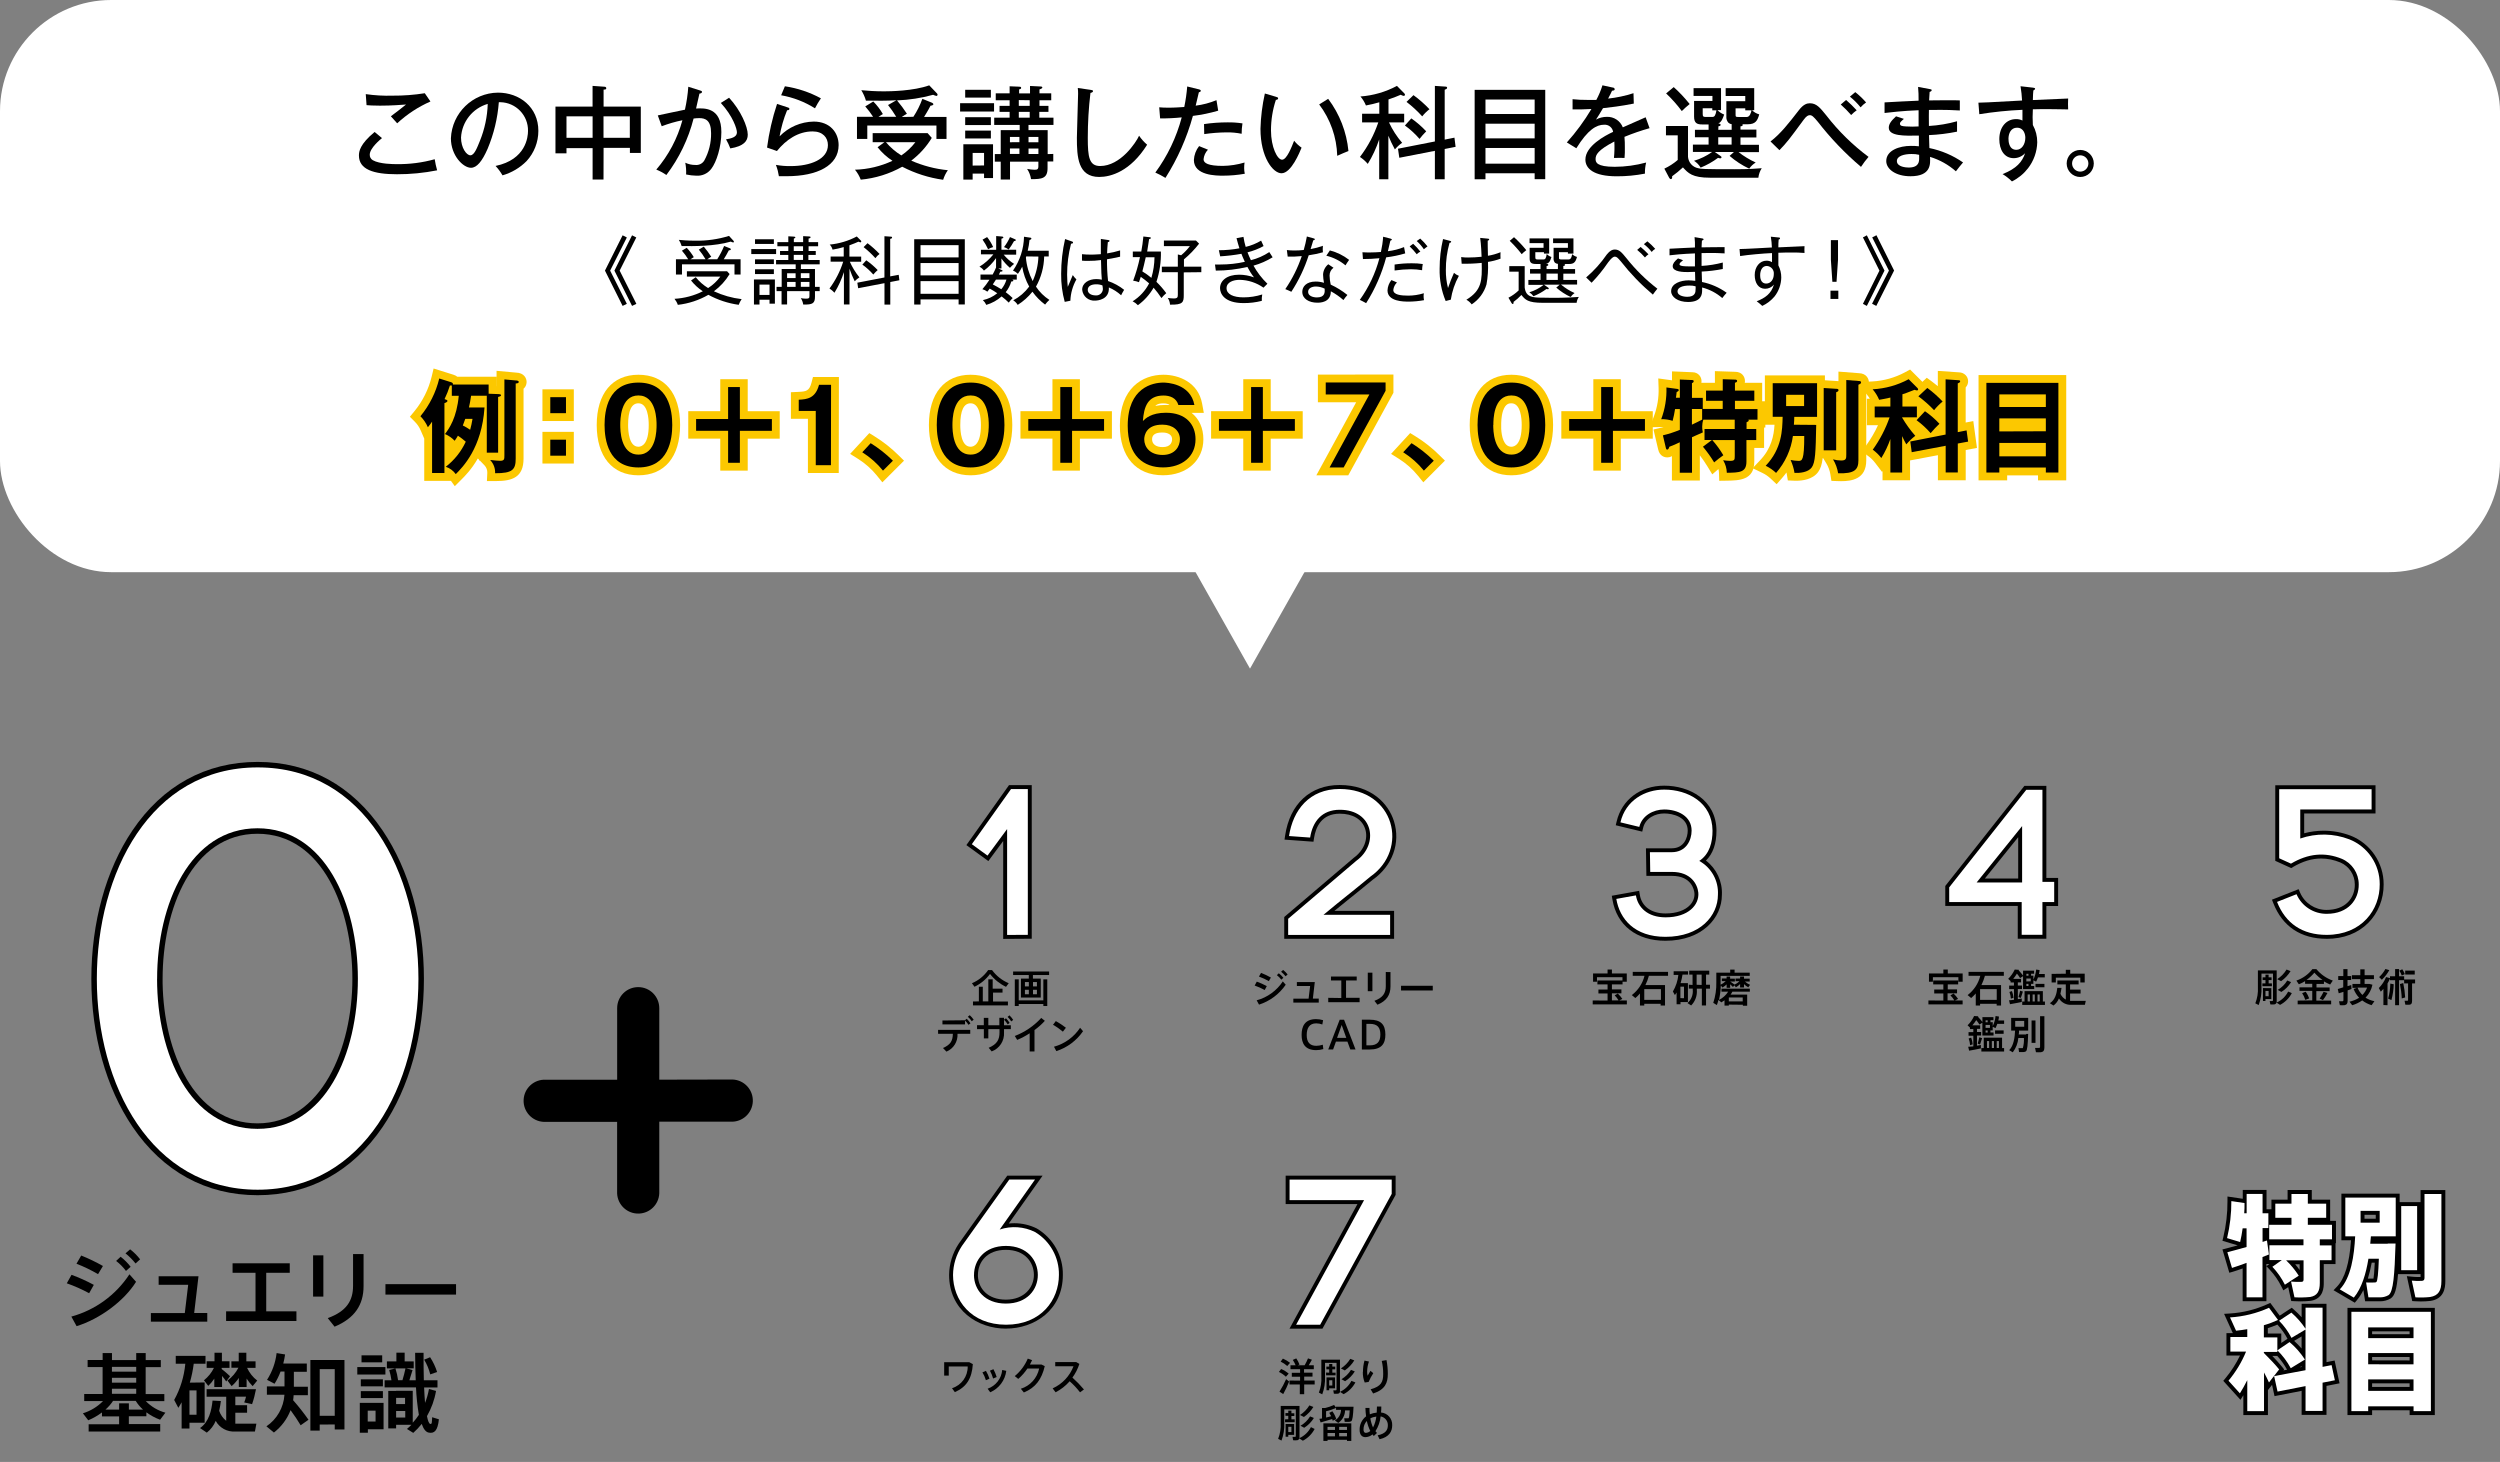 <?xml version="1.0" encoding="UTF-8"?><svg id="f432ae13-f0c4-4ddd-af1b-e755c1607631のコピー" xmlns="http://www.w3.org/2000/svg" viewBox="0 0 637.44 372.75"><rect x="0" y="0" width="637.44" height="372.75" fill="#808080" stroke="none"/><defs><style>.cls-1,.cls-2,.cls-3{stroke-width:0px;}.cls-2{fill:#fff;}.cls-3{fill:#fcc800;}</style></defs><polygon class="cls-2" points="337.09 137.94 318.72 170.48 300.36 137.94 337.09 137.94"/><rect class="cls-2" y="0" width="637.44" height="145.89" rx="28.35" ry="28.35"/><path class="cls-1" d="M323,251.43l-.53,1c-.82-.45-1.68-.83-2.56-1.14l.54-1c.88.32,1.73.7,2.55,1.14ZM327.07,250.22l.76.86c-1.65,2.4-4.04,4.19-6.81,5.08l-.6-1.1c2.74-.74,5.12-2.47,6.68-4.84h-.03ZM324.07,249.22l-.55.94c-.81-.46-1.65-.84-2.52-1.16l.54-.94c.87.34,1.71.74,2.52,1.2v-.04ZM326.07,248.16c.43.34.82.73,1.16,1.16l-.53.47c-.32-.44-.7-.82-1.13-1.15l.5-.48ZM327.16,247.31c.43.33.82.72,1.15,1.15l-.52.47c-.33-.43-.72-.82-1.14-1.16l.51-.46Z"/><path class="cls-1" d="M336.24,255.64h-6.47v-1h3.89l.39-3.23h-3.38v-1h4.57l-.49,4.21h1.5v1.02Z"/><path class="cls-1" d="M342,254.47v-4.47h-2.63v-1h6.56v1h-2.72v4.42h3.46v1.11h-8v-1.11l3.33.05Z"/><path class="cls-1" d="M349.93,248v4.73h-1.18v-4.73h1.18ZM354.54,247.86v3.67c0,2.16-1,3.69-3.32,4.65l-.78-1c2.18-.79,2.9-2,2.9-3.7v-3.64l1.2.02Z"/><path class="cls-1" d="M365.32,251.35v1.2h-8.09v-1.2h8.09Z"/><path class="cls-1" d="M331.88,263.85c0-2.08.76-4,3.68-4,.61,0,1.21.1,1.8.27l-.2,1.1c-.5-.19-1.03-.29-1.56-.29-1.74,0-2.42,1.22-2.42,3s.78,2.73,2.45,2.73c.56-.01,1.12-.11,1.65-.28l.13,1.11c-.59.18-1.21.27-1.83.27-2.88,0-3.7-1.8-3.7-3.84v-.07Z"/><path class="cls-1" d="M341.59,260h1.11l2.93,7.59h-1.33l-.74-2h-2.93l-.72,2h-1.24l2.92-7.59ZM343.27,264.63l-1.17-3.28-1.18,3.28h2.35Z"/><path class="cls-1" d="M349.3,260c2.66,0,3.94,1.13,3.94,3.79,0,2.31-.95,3.81-4,3.81h-2v-7.6h2.06ZM351.96,263.78c0-1.82-.78-2.72-2.67-2.72h-.89v5.48h.89c1.83,0,2.67-.9,2.67-2.75h0Z"/><path class="cls-1" d="M327.45,239.39v-5.58l17.74-15.1c2.58-1.86,3.72-4.79,2.9-7.35-.8-2.47-3.16-3.89-6.48-3.89-4.64,0-6.13,3.39-6.57,6.24l-.14.91-7.38-.54.16-1.07c1.22-8.05,6.41-12.85,13.89-12.85,8.07,0,12.45,4.76,13.85,9.21,1.75,5.57-.39,11.44-5.44,14.97-2.5,2.08-4.14,3.39-5.78,4.7-1.18.95-2.39,1.92-3.96,3.21h15.22v7.13h-28Z"/><polygon class="cls-1" points="255.79 214.43 252 219.55 246.4 215.48 257.27 200.19 263.07 200.19 263.07 239.35 255.79 239.4 255.79 214.43"/><path class="cls-1" d="M424.65,239.87c-7.36,0-12.41-3.93-13.52-10.5l-.16-.97,6.98-1.26.16,1.01c.48,2.98,2.93,4.76,6.57,4.76,2.75,0,4.98-.77,6.27-2.18.8-.87,1.18-1.94,1.09-3.02-.07-.72-.68-4.38-5.71-4.38h-6.54l-.11-7.03h6.57c3.22,0,4.08-2.83,4.08-4.5,0-3.47-3.77-4.39-6-4.39s-4.77,1.15-5.37,3.67l-.23.97-6.75-1.63.23-.97c1.31-5.54,6.07-9.12,12.13-9.12,6.38,0,13.26,3.59,13.32,11.46,0,3.34-.9,5.9-2.69,7.64,2.69,2.04,4.26,5.34,4.07,8.77,0,5.77-4.94,11.67-14.38,11.67Z"/><path class="cls-1" d="M514.48,239.35v-8.35h-18.48v-5.1l20.17-25.52h5.6v23.47h3v7.15h-3v8.35h-7.29ZM514.59,224v-10.54l-8.5,10.54h8.5Z"/><path class="cls-1" d="M593.23,239.37c-6.54,0-11.24-3.13-13.57-9.04l-.37-.93,6.8-2.68.38.89c1.16,2.67,3.79,4.4,6.71,4.4,2.35,0,4.22-.69,5.5-1.99,1.15-1.17,1.77-2.77,1.74-4.51,0-2.44-1.45-4.63-3.68-5.6-1.66-.68-3.26-1.01-4.89-1.01-2.37,0-4.72.71-7.2,2.17l-.45.27-4.06-1.85v-19.26h25.56v7.18h-18.19v5.05c1.62-.43,3.29-.65,4.97-.65,2.36,0,4.67.43,6.88,1.27,5.07,1.99,8.44,6.98,8.41,12.41.03,3.7-1.39,7.28-3.91,9.81-2.65,2.67-6.33,4.08-10.63,4.08Z"/><polygon class="cls-1" points="328.8 338.77 346.12 307 327.81 307 327.81 299.77 355.85 299.76 355.85 304.67 337.2 338.77 328.8 338.77"/><path class="cls-1" d="M256.52,338.77c-7.22,0-14.52-4.7-14.52-13.69.03-2.84.88-5.59,2.44-7.95l12.39-17.37h9.01l-8.63,12.21c.48-.05.95-.08,1.43-.08,1.97,0,3.94.46,5.71,1.34,4.22,2.5,6.74,7.04,6.65,11.86,0,8.97-7.28,13.67-14.48,13.67ZM249.35,325.45c.17,3.01,2.39,5.93,7.13,5.93s7.14-3.16,7.14-6.3-2.21-6.4-7.14-6.4-7.13,3.21-7.13,6.4v.37Z"/><path class="cls-1" d="M65.69,304.75c-13.12,0-24.14-6.02-31.87-17.41-6.79-10-10.53-23.4-10.53-37.75s3.72-27.82,10.46-37.82c7.72-11.45,18.76-17.5,31.94-17.5s24.12,6.04,31.86,17.48c6.8,10.04,10.54,23.48,10.54,37.84s-3.74,27.77-10.53,37.76c-7.73,11.38-18.75,17.4-31.87,17.4ZM41.46,250.72c.32,17.41,7.92,35.71,24.19,35.71s24.2-19.1,24.2-36.84-7.57-37-24.2-37-24.19,19.18-24.19,37v1.13Z"/><path class="cls-2" d="M328.67,213.17c1-6.61,5.18-12,12.9-12,14,0,17.82,15.39,7.83,22.36-5.23,4.34-6.61,5.29-11.95,9.73h17v5.13h-26v-4.12l17.39-14.8h0c5.82-4.18,4.39-13-4.23-13-4.55,0-6.93,3-7.56,7.09l-5.38-.39Z"/><path class="cls-1" d="M248.47,251.6l-.65-.9c1.67-.7,3.1-1.86,4.13-3.35h1c1.09,1.48,2.56,2.64,4.25,3.35l-.69.92c-1.6-.76-3-1.89-4.08-3.29-1.03,1.4-2.39,2.52-3.96,3.27ZM249.59,255.33v-3.73h1v3.73h1.41v-5.63h1.11v2.39h2.51v1h-2.42v2.27h3.8v1h-8.91v-1l1.5-.03Z"/><path class="cls-1" d="M262.32,249.52v-.91h-4v-.9h9.18v.9h-4.13v.91h2v4.83h-5.05v-4.83h2ZM266.03,255.07v-5.36h1v6.8h-1v-.51h-6.28v.51h-1v-6.8h1v5.36h6.28ZM261.33,251.51h1v-1.11h-1v1.11ZM261.33,253.51h1v-1.14h-1v1.14ZM264.39,251.51v-1.11h-1v1.11h1ZM264.39,253.51v-1.14h-1v1.14h1Z"/><path class="cls-1" d="M241.32,268.14l-.88-.92c2-.89,2.46-1.85,2.52-3.62h-3.77v-1h8.2v1h-3.25c.13,1.96-1,3.79-2.82,4.54ZM246.03,260.14l.46-.38c.36.35.68.74.95,1.16l-.49.39c-.25-.41-.55-.78-.89-1.11v1h-5.76v-1l5.73-.06ZM247.26,258.85c.38.34.72.72,1,1.15l-.49.39c-.28-.43-.61-.81-1-1.14l.49-.4Z"/><path class="cls-1" d="M250.85,261.41v-1.88h1.15v1.88h2.81v-1.9h1.19v1.9h1.74v1h-1.74v.8c.15,2.15-1.13,4.13-3.15,4.88l-.76-.93c2.2-.93,2.76-2.15,2.76-3.91v-.85h-2.85v2.37h-1.14v-2.37h-1.74v-1h1.73ZM256.5,259.64c.35.35.67.75.93,1.17l-.49.38c-.26-.44-.57-.84-.94-1.19l.5-.36ZM257.39,258.89c.36.35.68.74.95,1.16l-.5.39c-.25-.43-.57-.82-.93-1.16l.48-.39Z"/><path class="cls-1" d="M263.77,268.09h-1.23v-4.63c-1,.66-2.07,1.23-3.18,1.69l-.61-1c2.57-.99,4.88-2.56,6.74-4.6l.92.73c-.79.88-1.68,1.67-2.64,2.36v5.45Z"/><path class="cls-1" d="M271.78,262.05l-.77,1c-.78-.66-1.62-1.25-2.52-1.75l.72-.95c.9.5,1.76,1.07,2.57,1.7ZM275.39,262.05l.76.88c-1.65,2.4-4.04,4.19-6.81,5.08l-.6-1.12c2.73-.75,5.09-2.46,6.65-4.82v-.02Z"/><path class="cls-2" d="M256.79,238.39v-27l-5,6.77-4-2.91,10-14.06h4.28v37.17l-5.28.03Z"/><path class="cls-2" d="M420.69,217.29h5.55c3.7,0,5.08-3.07,5.08-5.5,0-3.7-3.54-5.39-7-5.39-2.8,0-5.66,1.59-6.34,4.44l-4.81-1.16c1.32-5.6,6.24-8.35,11.16-8.35,6,0,12.27,3.28,12.32,10.47,0,2.91-.69,5.92-3.38,7.72,3.11,1.72,4.96,5.07,4.76,8.62,0,5.34-4.49,10.73-13.38,10.73-7.93,0-11.68-4.6-12.53-9.67l5-.9c.48,3,2.91,5.6,7.56,5.6,5.87,0,8.62-3.23,8.35-6.29-.21-2.17-1.9-5.29-6.71-5.29h-5.55l-.08-5.03Z"/><path class="cls-2" d="M516.65,201.38h4.12v23.47h3v5.15h-3v8.35h-5.29v-8.35h-18.48v-3.75l19.65-24.87ZM515.59,225v-14.37l-11.59,14.37h11.59Z"/><path class="cls-2" d="M585.56,228c1.33,3.07,4.37,5.04,7.72,5,5.5,0,8.2-3.7,8.14-7.51,0-2.83-1.69-5.38-4.28-6.5-4.39-1.8-8.62-1.37-13,1.22l-3-1.37v-17.62h23.56v5.18h-18.19v7.4c4.06-1.41,8.48-1.33,12.49.2,4.71,1.85,7.8,6.41,7.77,11.47.05,6.45-4.55,12.9-13.54,12.9-6.19,0-10.47-2.91-12.64-8.41l4.97-1.96Z"/><path class="cls-2" d="M354.85,300.76v3.65l-18.24,33.36h-6.13l17.33-31.77h-19v-5.23h26.04Z"/><path class="cls-2" d="M257.34,300.76h6.56l-9,12.74c2.97-.99,6.2-.76,9,.63,3.85,2.29,6.18,6.47,6.1,10.95,0,6.34-4.49,12.69-13.48,12.69s-13.52-6.35-13.52-12.69c.03-2.63.82-5.2,2.27-7.4l12.07-16.92ZM248.34,325.08c0,3.7,2.7,7.3,8.14,7.3s8.14-3.6,8.14-7.3-2.64-7.4-8.14-7.4-8.13,3.7-8.13,7.4h-.01Z"/><path class="cls-1" d="M23.92,327.61l-1.19,2.13c-1.83-.99-3.74-1.84-5.7-2.53l1.21-2.16c1.95.71,3.85,1.57,5.68,2.56ZM33,324.92l1.69,1.91c-3.06,4.91-9.24,9.48-15.16,11.31l-1.34-2.44c6.08-1.67,11.35-5.5,14.81-10.78ZM26.25,322.79l-1.25,2.09c-1.76-1.03-3.6-1.92-5.5-2.66l1.21-2.09c1.9.76,3.74,1.65,5.52,2.66h.02ZM30.76,320.44c.95.74,1.81,1.6,2.55,2.56l-1.19,1.06c-.71-.96-1.56-1.82-2.51-2.55l1.15-1.07ZM33.18,318.55c.96.74,1.81,1.59,2.55,2.55l-1.17,1.06c-.75-.96-1.61-1.82-2.56-2.58l1.18-1.03Z"/><path class="cls-1" d="M52.86,337h-14.39v-2.2h8.65l.86-7.2h-7.53v-2.18h10.16l-1.1,9.37h3.34v2.21Z"/><path class="cls-1" d="M65.15,334.36v-9.83h-5.85v-2.42h14.58v2.42h-6v9.83h7.7v2.46h-17.93v-2.46h7.5Z"/><path class="cls-1" d="M82.45,320.08v10.52h-2.62v-10.52h2.62ZM92.7,319.77v8.16c0,4.8-2.29,8.21-7.39,10.34l-1.74-2.18c4.84-1.76,6.45-4.49,6.45-8.23v-8.1h2.68Z"/><path class="cls-1" d="M116.28,327.43v2.66h-18v-2.66h18Z"/><path class="cls-1" d="M30.37,363.14v-2h-4.37v-1c-1.08.81-2.25,1.48-3.5,2l-1.36-1.78c1.94-.6,3.71-1.67,5.13-3.12h-4.8v-1.8h4.69v-6.87h-3.82v-1.8h3.83v-1.77h2.38v1.78h6.18v-1.78h2.42v1.78h3.85v1.8h-3.86v6.87h4.76v1.8h-4.73c1.38,1.41,3.1,2.43,5,2.95l-1.35,1.8c-1.25-.47-2.43-1.1-3.5-1.89v1h-4.47v2h8v1.89h-18.25v-1.85h7.77ZM30.37,359.42v-1.61h2.49v1.61h3.61c-.73-.65-1.36-1.41-1.87-2.24h-5.77c-.54.83-1.2,1.58-1.94,2.24h3.48ZM34.73,349.74v-1.23h-6.19v1.23h6.19ZM34.73,352.56v-1.26h-6.19v1.25h6.19ZM34.73,355.38v-1.28h-6.19v1.28h6.19Z"/><path class="cls-1" d="M52.18,352.49v10.28h-3.87v1.47h-2v-6.69c-.26.46-.53.95-.84,1.41l-1.06-2c1.58-2.85,2.54-6,2.84-9.24h-2.44v-2h7.59v2h-3c-.21,1.63-.54,3.24-1,4.82l3.78-.05ZM50.11,360.72v-6.21h-1.8v6.21h1.8ZM57.68,362.28v-6.14h-5v-1.92h12.59c-.24,1.29-.57,2.57-1,3.81l-2-.44c.19-.48.34-.97.46-1.47h-2.73v2.18h3v1.91h-3v2.79h5.37l-.37,2h-5c-2.05.16-4.01-.9-5-2.71-.49,1.18-1.27,2.21-2.27,3l-1.73-1.17c2.27-1.54,2.95-4.53,3.19-7l2.13.11c-.1.84-.25,1.67-.44,2.49.34,1.01.96,1.9,1.8,2.56ZM58.68,350.88l-1,1.36c-.33-.49-.68-.96-1.06-1.41v2.82h-1.98v-2.13c-.44.68-.96,1.3-1.54,1.85l-1.1-1.43c1.08-.85,1.95-1.93,2.55-3.17h-1.86v-1.67h2v-2.18h1.89v2.18h1.94v1.67h-2v.31h0c.81.59,1.62,1.36,2.11,1.8h.05ZM65.61,351.98l-1.19,1.45c-.58-.59-1.1-1.24-1.54-1.94v2.16h-1.99v-2.31c-.51.78-1.13,1.48-1.83,2.09l-1.06-1.43c1.18-.85,2.13-1.97,2.79-3.26h-1.79v-1.64h1.87v-2.18h1.94v2.18h2.35v1.67h-2.16c.59,1.26,1.46,2.37,2.56,3.23l.05-.02Z"/><path class="cls-1" d="M78.66,362l-2,1.41c-.7-1.19-1.56-2.46-2.57-3.85-.87,2.25-2.34,4.22-4.25,5.7l-1.91-1.58c2.7-1.83,4.39-4.8,4.6-8.05h-4.48v-2.13h4.49v-3.8h-1c-.4,1.09-.92,2.14-1.54,3.12l-1.91-1c1.32-2.06,2.16-4.39,2.44-6.82l2.16.35c-.11.78-.26,1.55-.46,2.31h6v2.11h-3.3v3.81h3.57v2.16h-3.63c-.02.43-.06.86-.13,1.28,1.4,1.59,2.71,3.25,3.92,4.98ZM81.52,363.23v1.54h-2.38v-18h8.69v17.71h-2.48v-1.28l-3.83.03ZM85.35,361v-11.9h-3.83v11.9h3.83Z"/><path class="cls-1" d="M98.27,348.57v1.91h-7.17v-1.91h7.17ZM93.8,357.7h4v6.73h-4v.88h-2.06v-7.61h2.06ZM97.63,351.7v1.78h-5.63v-1.78h5.63ZM97.63,354.7v1.78h-5.63v-1.78h5.63ZM97.45,345.57v1.8h-5.27v-1.8h5.27ZM95.76,362.45v-2.77h-2v2.77h2ZM100.95,354.62h4.29v8.14c.58-.62,1.1-1.29,1.56-2-.38-2.32-.63-4.65-.73-7h-8v-1.83h1.74c-.12-.89-.31-1.76-.57-2.62l1.58-.4c.32.98.55,1.98.68,3h1.12c.31-1,.56-2,.77-3h-4.74v-1.78h2.42v-2.23h2.11v2.22h2.31v1.78h-1.91l1.61.44c-.22.75-.51,1.67-.81,2.6h1.62c-.09-2.2-.13-4.55-.15-7h2.15c0,2.44,0,4.82.07,7h3.48v1.83h-3.41c.07,1.43.13,2.75.24,3.94.45-1.14.78-2.33,1-3.54l1.8.48c-.38,2.26-1.17,4.44-2.31,6.43.24,1.23.53,2,.9,2s.35-.31.42-1.72l1.72.53c-.31,2.95-1.19,3.67-2.6,3.39-.77-.15-1.34-.95-1.78-2.22-.65.83-1.37,1.59-2.16,2.29l-1.61-1c.4-.33.78-.68,1.14-1.06h-3.9v.92h-2v-9.55h2l-.05-.04ZM103.28,357.99v-1.56h-2.28v1.57h2.28ZM101,359.77v1.67h2.33v-1.67h-2.33ZM109.67,346.06c.76,1.17,1.36,2.43,1.78,3.76l-1.74.62c-.33-1.32-.86-2.59-1.56-3.76l1.52-.62Z"/><path class="cls-1" d="M168.1,275.29v-18.23c0-2.97-2.4-5.37-5.37-5.37s-5.37,2.4-5.37,5.37v18.24h-18.24c-2.97-.13-5.48,2.17-5.61,5.14-.13,2.97,2.17,5.48,5.14,5.61.15,0,.31,0,.46,0h18.24v18.24c.13,2.97,2.64,5.27,5.61,5.14,2.79-.12,5.02-2.35,5.14-5.14v-18.29h18.24c2.97.13,5.48-2.17,5.61-5.14.13-2.97-2.17-5.48-5.14-5.61-.15,0-.31,0-.46,0l-18.25.04Z"/><path class="cls-1" d="M586.52,331.82c-.52,0-1.03-.02-1.55-.05l-.76-.04-.77-3.53-1.25.81-.5-1c-.79-1.58-1.81-3.04-3.02-4.33l-.79-.84.79-.56h-.79v9.5h-6.06v-8.36c-.89.32-1.73.62-2.45.83l-.95.27-1.75-5.95,1.01-.25c.78-.2,1.77-.47,2.88-.78l-3.89-1.17.22-.92c.72-3.01,1.08-6.1,1.06-9.2v-1.17s3.9.58,3.9.58v-2.25h6.06v4.93h1.25v-2.45h4.12v-2.46h6.17v2.46h4.68v5.4h1.48v5.7h-.11v5.32h-3v4.82c0,.99,0,3.98-3.29,4.55-.94.09-1.81.14-2.68.14ZM585.21,322.35c.4.47.78.96,1.14,1.47v-1.47h-1.14Z"/><path class="cls-1" d="M594.99,328.98l.88-.91c2-2.09,3.18-5.96,3.58-11.83h-2.45v-11.88h14.85v2.16h5.34v-3.08h6.31v23.18c0,1.93-.39,4.55-3.76,5.08-.85.09-1.67.14-2.48.14-.48,0-.97-.02-1.45-.05l-.75-.05-1.37-6.35,1.37.14c.52.05,1.04.08,1.56.08.19,0,.38,0,.57,0v-.74h-5.75c-.31,3.79-.82,5.48-1.85,6.19-.86.5-1.76.74-2.67.74-.08,0-.16,0-.23,0h-3.64s-.44-2.86-.44-2.86c-.49.98-1.04,1.83-1.65,2.57l-.54.65-5.4-3.17ZM604.03,326.01c.26,0,.53.01.78.01.14,0,.27,0,.37,0,.09-.49.22-1.6.33-4.07h-.78c-.27,1.49-.6,2.84-.98,4.06.09,0,.18,0,.28,0ZM605.76,310.75v-1h-2.87v1h2.87Z"/><path class="cls-1" d="M572,360.81v-5.06s-.74,1.17-.74,1.17l-4.38-4.84.56-.67c1.47-1.77,2.72-3.71,3.71-5.78h-3.46v-5.72h1.63l-2.23-4.91,1.45-.09c3.33-.2,6.55-1,9.59-2.37l.74-.33,2.4,3.25,3.07-2.02.57.5c.69.6,1.35,1.25,1.95,1.93v-3.44h6.34v14.88l2.07-.41,1.26,5.81-3.33.66v7.38h-6.34v-6.12l-6.91,1.35-.63-2.88-1.05,1.34h0s0,6.36,0,6.36h-6.27ZM579.37,345.72c.86.9,1.86,1.97,2.54,2.83l.49.62-.19.25.94-.18c-.7-1.27-1.54-2.45-2.51-3.51h-1.27ZM586.38,348.63l.47-.09v-.2l-.47.29ZM584.95,341.89c.68.61,1.31,1.26,1.9,1.95v-3.08l-1.9,1.13ZM581.67,340v2.42l1.59-1.07c-.7-1.32-1.57-2.53-2.59-3.61-.79.34-1.61.65-2.43.91v1.36h3.44Z"/><path class="cls-1" d="M614.4,360.81v-1.23h-9.57v1.23h-6.28v-27.34h22.27v27.34h-6.42ZM614.39,353.63v-.91h-9.56v.91h9.56ZM614.39,346.88v-.88h-9.56v.86l9.56.02ZM614.39,340.19v-.74h-9.56v.74h9.56Z"/><path class="cls-2" d="M576.88,320.51v10.28h-4.06v-8.79c-1.4.5-2.69,1-3.72,1.29l-1.18-4c1.23-.31,3-.81,4.9-1.34v-4.76h-1c-.17,1.26-.39,2.44-.64,3.5l-3.33-1c.74-3.09,1.11-6.26,1.09-9.44l3.36.5c0,.87,0,1.73-.08,2.6h.62v-4.93h4.06v4.93h1.48v3.78h-1.48v3.53c.39-.14.76-.25,1.12-.36l.5,3.56c-.52.23-1.08.45-1.64.65ZM582.59,327.57c-.83-1.67-1.91-3.21-3.19-4.57l2.41-1.71h-3.16v-3.78h8.68v-1.51h-8.74v-3.7h5.68v-1.79h-4.12v-3.61h4.12v-2.46h4.17v2.46h4.68v3.61h-4.68v1.79h6.16v3.7h-3.11v1.54h3v3.78h-3v5.82c0,2.1-.64,3.25-2.46,3.56-1.33.13-2.67.16-4,.08l-.87-4c.88.07,1.77.09,2.66.06.39,0,.53-.22.53-.59v-4.9h-4.45c1.23,1.17,2.31,2.49,3.22,3.92l-3.53,2.3Z"/><path class="cls-2" d="M608.81,317.07h2c-.25,8-.56,12.32-1.79,13.16-.7.4-1.5.6-2.3.56h-2.83l-.59-3.79c.64,0,1.65.06,2.13,0,.17.02.34-.02.48-.11.31-.25.5-2.18.64-5.94h-2.66c-.62,3.84-1.71,7.5-3.72,9.91l-3.58-2.1c2.88-3,3.67-8.62,3.92-13.52h-2.51v-9.88h12.85v9.88h-6.33c-.06.62-.11,1.23-.17,1.88h4.46v-.05ZM601.89,311.75h4.87v-3h-4.87v3ZM616.31,307.52v16.35h-4.06v-16.35h4.06ZM622.5,304.44v22.18c0,2.44-.73,3.75-2.91,4.09-1.24.13-2.48.16-3.72.08l-.92-4.26c.86.09,1.73.11,2.6.06.48-.06.64-.28.64-.78v-21.37h4.31Z"/><path class="cls-2" d="M581.13,349.17l-2.6,3.33c-.31-.73-.76-1.62-1.26-2.55v9.86h-4.27v-7.9c-.62,1.23-1.26,2.38-1.88,3.36l-2.91-3.22c1.86-2.23,3.37-4.73,4.48-7.42h-4v-3.72h4.31v-2c-1,.17-2,.31-2.86.39l-1.54-3.39c3.44-.21,6.8-1.04,9.94-2.46l2.3,3.11c-1.17.54-2.37.99-3.61,1.34v3.1h3.44v3.3l3.11-2.1c1.52,1.28,2.84,2.78,3.92,4.45l-3.61,2.21c-.91-1.68-2.06-3.22-3.42-4.56v.42h-3.44v.25c1.44,1.43,3.01,3.08,3.9,4.2ZM587.85,349.37v-10.37l-3.58,2.13c-.82-1.61-1.89-3.09-3.16-4.37l3.14-2.07c1.38,1.2,2.6,2.59,3.61,4.12v-5.38h4.34v15.09l2.3-.45.84,3.86-3.14.62v7.2h-4.34v-6.33l-7.14,1.4-.87-3.95,8-1.5Z"/><path class="cls-2" d="M603.83,358.58v1.23h-4.28v-25.34h20.27v25.34h-4.42v-1.23h-11.57ZM615.39,341.19v-2.74h-11.56v2.74h11.56ZM615.39,347.88v-2.88h-11.56v2.86l11.56.02ZM615.39,354.63v-2.91h-11.56v2.91h11.56Z"/><path class="cls-1" d="M97.4,35.21c-.44.36-3.12,2.57-3.12,4.21-.03.59.27,1.14.78,1.43,1.74,1,5.3,1,6.06,1,3.28.05,6.56-.37,9.72-1.25.15.96.35,1.9.62,2.83-3.37.67-6.8,1.01-10.24,1-6,0-9.7-1.22-9.7-4.78,0-1,.21-2.86,4-6l1.88,1.56ZM109.75,25.88c-3.12,1.37-5.98,3.25-8.48,5.56-.26-.29-1.38-1.56-1.61-1.79.36-.26,3.54-2.68,3.87-3-1.2.08-3.54.29-6.66.29-1.82,0-2.78-.08-3.41-.13l-.2-2.81c2.27.33,4.57.46,6.86.39,2.74.02,5.48-.19,8.19-.62l1.44,2.11Z"/><path class="cls-1" d="M126.36,42.31c7.75-1.61,8.27-7.41,8.27-8.92.08-3.97-3.08-7.25-7.05-7.33,0,0,0,0-.01,0h-.38c-.31,4.09-1.28,8.1-2.86,11.88-1.4,3.2-2.76,4.84-4.24,4.84-2,0-5.12-3.12-5.12-7.51.27-6.46,5.54-11.58,12-11.65,5.49,0,10.3,3.67,10.3,9.75,0,2.85-1.07,5.6-3,7.7-1.7,1.72-3.82,2.97-6.14,3.64-.5-.86-1.09-1.67-1.77-2.4ZM117.55,35.08c0,2.6,1.38,4.52,2.39,4.52s1.74-2,2.42-3.67c1.22-3,1.9-6.2,2-9.44-3.86,1.12-6.6,4.57-6.81,8.59Z"/><path class="cls-1" d="M153.88,45.77h-2.78v-8h-6.66v1.33h-2.81v-11.92h9.46v-5.28l3,.21c.1,0,.49,0,.49.39s-.39.31-.68.36v4.32h9.49v11.82h-2.78v-1.3h-6.71l-.02,8.07ZM151.1,29.67h-6.66v5.46h6.66v-5.46ZM153.88,35.13h6.71v-5.46h-6.71v5.46Z"/><path class="cls-1" d="M178.52,23.07c.29.08.47.16.47.36s-.16.39-.65.44c-.05.31-.73,3.22-.86,3.8,2.24-.13,6.45-.23,6.45,6,0,3.87-1.27,7.64-2.52,9.31-.88,1.22-2.32,1.91-3.82,1.82-.89-.02-1.78-.12-2.65-.31.05-1-.02-2.01-.21-3,.8.38,1.67.58,2.55.57.92.1,1.81-.33,2.29-1.12,1.18-2.14,1.78-4.55,1.74-7,0-3.33-1.51-3.82-3-3.82-.49,0-.98.04-1.46.1-1.33,5.21-3.69,10.11-6.94,14.4-.8-.55-1.66-1.02-2.57-1.38,3.13-3.65,5.4-7.94,6.66-12.58-1.8.36-3.56.88-5.28,1.53l-1-2.76c1.12-.21,5.93-1.3,6.92-1.46.43-1.93.72-3.88.86-5.85l3.02.95ZM185.9,24.92c3,3.25,4.76,7.41,4.76,9.41,0,1.64-1,2.94-4.45,3.51-.3-.8-.66-1.57-1.09-2.31,1.3-.23,2.78-.55,2.78-1.77,0-.88-1-4.13-4.11-7.51l2.11-1.33Z"/><path class="cls-1" d="M201,27.44c.15.03.27.15.29.31,0,.26-.29.39-.6.36-.88,2.14-1.52,4.38-1.92,6.66,2.29-2.36,5.43-3.72,8.72-3.77,4.16,0,6.34,2.83,6.34,6,0,5.2-5.41,7.93-13.23,7.93h-2c-.05-.36-.21-1.14-.29-1.43-.13-.49-.29-.98-.47-1.46,1.24.23,2.51.33,3.77.31,5,0,9.49-1.72,9.49-5.36,0-1.9-1.3-3.48-3.9-3.48-3.69,0-6.79,2.13-9.1,5l-2.52-.88c.5-3.78,1.35-7.51,2.55-11.13l2.87.94ZM200.13,22c3.22.48,6.32,1.52,9.18,3.07-.56.82-1.06,1.67-1.51,2.55-2.63-1.66-5.57-2.79-8.63-3.33l.96-2.29Z"/><path class="cls-1" d="M225.51,36.25h-3v-2.31h14l1.07,1.22c-1.36,2.25-3.14,4.21-5.23,5.8,2.96,1.3,6.11,2.12,9.33,2.44-.53.74-.93,1.57-1.2,2.44-3.64-.51-7.17-1.63-10.43-3.33-3.26,1.83-6.86,2.95-10.58,3.3-.35-.92-.84-1.78-1.47-2.54,3.31-.09,6.56-.87,9.56-2.27-1.44-.94-2.73-2.11-3.8-3.46l1.75-1.29ZM232.89,29.78c.94-1.43,1.71-2.97,2.29-4.58l2.47,1c.13.05.34.23.34.39s-.31.34-.73.36c-.62,1.25-1.51,2.63-1.64,2.86h5.72v5.62h-2.57v-3.43h-17.63v3.43h-2.63v-5.65h4.11c-.6-.93-1.27-1.81-2-2.65l2.05-1.25c.95.96,1.77,2.03,2.44,3.2-.36.21-.81.52-1.12.7h4.52c-.63-1.05-1.32-2.05-2.08-3l2.13-1.22c-2.55.16-4.58.13-7.77.1-.27-.94-.67-1.83-1.18-2.66,1.69.16,3.59.29,5.8.29,1.46,0,7.51-.08,11.52-1.53l1.92,2c.12.09.2.24.21.39,0,.17-.14.31-.31.31h0c-.29-.07-.56-.16-.83-.29-3,.83-6.09,1.31-9.2,1.43.91,1.08,1.75,2.22,2.52,3.4-.45.25-.88.53-1.3.83l2.95-.05ZM225.89,36.25c1.12,1.33,2.45,2.47,3.93,3.38,1.37-.93,2.58-2.07,3.59-3.38h-7.52Z"/><path class="cls-1" d="M253.46,26.32v2.11h-8.66v-2.11h8.66ZM248,44.26v1.53h-2.37v-9h7.57v8.61h-2.29v-1.14h-2.91ZM252.65,22.89v2h-6.55v-2h6.55ZM252.65,29.89v2h-6.55v-2h6.55ZM252.65,33.3v2h-6.55v-2h6.55ZM250.91,42.19v-3.19h-2.91v3.22l2.91-.03ZM268.56,39.25v1.92h-1.46v1.72c0,2.63-1.48,2.81-4.21,2.78-.14-.93-.48-1.82-1-2.6.62.12,1.24.19,1.87.21.68,0,1-.08,1-.88v-1.18h-7.23v4.55h-2.37v-4.55h-1.51v-1.93h1.51v-6.11h4.84v-1.32h-6.5v-1.86h3.93v-1.47h-2.57v-1.53h2.57v-1.44h-3.54v-1.77h3.54v-1.79l2.39.1c.23,0,.55,0,.55.29s-.16.26-.52.42v1h2.78v-1.89l2.65.13c.31,0,.49.08.49.26s-.29.36-.73.49v1h3v1.77h-3v1.43h2.29v1.53h-2.33v1.47h3.61v1.85h-6.37v1.33h4.89v6.11l1.43-.04ZM259.93,36.25v-1.33h-2.42v1.35l2.42-.02ZM259.93,39.25v-1.4h-2.42v1.4h2.42ZM259.77,25.52v1.48h2.78v-1.44l-2.78-.04ZM259.77,28.52v1.48h2.78v-1.47h-2.78ZM264.77,36.27v-1.35h-2.52v1.35h2.52ZM264.77,39.27v-1.4h-2.52v1.4h2.52Z"/><path class="cls-1" d="M278.07,22.91c.39.05.62.08.62.34s-.39.39-.65.44c-.46,3.81-.68,7.65-.68,11.49,0,4.84.34,7.15,3.15,7.15,5.2,0,9.15-6,9.93-7.72.58.85,1.27,1.62,2.05,2.29-4.26,6.81-9.26,8.22-12.22,8.22-5.46,0-5.69-5.17-5.69-10,0-1.77.31-9.59.31-11.21,0-.49-.02-.99-.08-1.48l3.26.48Z"/><path class="cls-1" d="M305.68,22.78c.34.08.49.21.49.36,0,.31-.36.36-.49.39-.13.52-.7,2.91-.81,3.41,1.82-.23,3.6-.7,5.3-1.4l.44,2.68c-2.11.62-4.27,1.07-6.45,1.33-1.54,5.59-3.9,10.92-7,15.81-.83-.51-1.69-.97-2.58-1.36,3.11-4.23,5.39-9,6.73-14.07-1.83.19-3.67.28-5.51.26l-.23-2.83c.62.05,1.3.1,2.31.1,1.74,0,3.25-.13,4.08-.18.36-1.73.61-3.47.75-5.23l2.97.73ZM308,38.17c-.64.66-1.03,1.52-1.12,2.44,0,1,1.22,1.69,4.91,1.69,1.88-.03,3.74-.32,5.54-.86-.07.47-.1.95-.1,1.43,0,.48.05.96.16,1.43-1.83.33-3.68.49-5.54.49-1.69,0-7.44,0-7.44-4,.07-1.29.53-2.53,1.33-3.54l2.26.92ZM307,31.64c1.99-.3,3.99-.44,6-.44,1.27-.02,2.54.07,3.8.26-.14.88-.21,1.76-.21,2.65-1.27-.26-2.57-.38-3.87-.36-1.9.02-3.79.17-5.67.44l-.05-2.55Z"/><path class="cls-1" d="M325.34,24.68c.36.1.55.16.55.42s-.34.36-.57.36c-.83,2.52-1.25,5.15-1.25,7.8,0,4.24,1.61,7.46,2.83,7.46s2.47-3.33,3.07-4.84c.54.68,1.18,1.28,1.9,1.77-.47,1.14-2.63,6.53-5.12,6.53-2.13,0-5.36-4-5.36-11.34.08-3.03.46-6.04,1.12-9l2.83.84ZM338.65,25.2c2.92,3.87,4.71,8.48,5.17,13.31-.42.13-2.16.91-2.86,1.22-.13-4.74-1.74-9.32-4.6-13.1l2.29-1.43Z"/><path class="cls-1" d="M354,45.71h-2.34v-10.16c-.73,2.18-1.7,4.28-2.91,6.24-.58-.68-1.25-1.28-2-1.77,2.03-2.66,3.61-5.64,4.68-8.81h-4.13v-2.21h4.39v-2.92c-1.12.33-2.26.6-3.41.81-.34-.83-.81-1.61-1.4-2.29,3.26-.24,6.43-1.16,9.31-2.7l1.87,1.9c.1.09.17.22.18.36-.02.17-.17.3-.34.29-.27-.05-.52-.15-.75-.29-.78.34-1.69.7-3.12,1.2v3.64h4v2.21h-3.87c.87,1.88,2,3.63,3.35,5.2-.69.48-1.31,1.05-1.85,1.69-.62-1.13-1.17-2.3-1.66-3.49v11.1ZM370.85,35.1l.29,2.34-2.78.55v7.72h-2.5v-7.25l-9.07,1.77-.34-2.31,9.41-1.85v-14.17l2.68.18c.21,0,.44.05.44.31s-.34.39-.62.49v12.72l2.49-.5ZM359.85,30.19c1.38.96,2.66,2.07,3.8,3.3-.61.6-1.18,1.25-1.7,1.93-1.11-1.28-2.36-2.43-3.73-3.42l1.63-1.81ZM360.4,24.26c1.47,1.07,2.83,2.27,4.08,3.59-.69.53-1.31,1.14-1.85,1.82-1.22-1.35-2.56-2.58-4-3.69l1.77-1.72Z"/><path class="cls-1" d="M378.76,44.18v1.53h-2.76v-22.8h18v22.78h-2.7v-1.51h-12.54ZM391.3,29.07v-3.69h-12.54v3.69h12.54ZM391.3,35.28v-3.74h-12.54v3.74h12.54ZM391.3,41.73v-4h-12.54v4h12.54Z"/><path class="cls-1" d="M411.16,22.31c.16,0,.55.1.55.44,0,.08,0,.36-.68.39-.21.47-.42.91-1,2,2.2-.24,4.37-.7,6.47-1.38l.08,2.65c-3.25.65-6.19,1-7.85,1.17-.86,1.46-1.22,2.05-1.79,2.91.85-.46,1.8-.7,2.76-.7,1.79-.07,3.43,1.01,4.08,2.68,2-.86,5-2.18,5.82-2.57l1,2.78c-2.17.61-4.31,1.35-6.4,2.21.08.92.12,1.85.1,2.78.02.87,0,1.74-.08,2.6-.44,0-1.74-.05-2.7,0,.14-1.39.17-2.79.1-4.19-4.24,2.21-4.78,3.41-4.78,4.45,0,.81.18,2,4.89,2,2.7-.01,5.39-.38,8-1.09-.23.93-.33,1.88-.31,2.83-2.37.46-4.77.69-7.18.68-5.93,0-8-2-8-4.26,0-3.43,4.91-6.08,7.07-7.07-.17-1.12-1.18-1.91-2.31-1.82-1.92,0-4.11,1.22-7.07,6l-2.42-1.48c2.36-2.63,4.46-5.49,6.27-8.53-2.11.1-2.76.13-4.81.1v-2.6c1.21.13,2.42.19,3.64.18h2.42c.64-1.19,1.16-2.43,1.56-3.72l2.57.56Z"/><path class="cls-1" d="M430.4,32.12v7.88c.12,1.44,1.18,2.62,2.6,2.89.65.18,1,.26,9.36.26,3.69,0,5.54-.16,6.84-.26-.47.73-.76,1.56-.86,2.42h-12.34c-4.52,0-5.56-1.17-6.89-2.63-.87.81-1.79,1.57-2.76,2.26,0,.16.1.73-.34.73-.18,0-.36-.26-.42-.36l-1.22-2.31c1.23-.58,2.38-1.32,3.41-2.21v-6.28h-3v-2.39h5.62ZM426.76,22.21c1.47,1.32,2.83,2.77,4.06,4.32-.7.56-1.37,1.16-2,1.79-1.2-1.61-2.54-3.12-4-4.5l1.94-1.61ZM438.12,33.1h3.41v-1.45c-.31-.02-.6-.15-.83-.36-.39-.44-.58-1.02-.52-1.61v-3.88h4.82v-1.33h-5v-2h7.28v5.62h-.57c.51.51,1.15.88,1.85,1.07-.44,1.64-1,2.52-2.89,2.52h-1.4c.05.04.08.11.08.18,0,.31-.42.34-.57.36v.83h4.06v2h-4.06v1.87h4.71v1.87h-5.2c1.35,1.05,2.82,1.93,4.37,2.65-.65.4-1.22.93-1.66,1.56-1.81-.85-3.49-1.94-5-3.25l1.12-1h-4.89l1.43,1c.23.16.29.21.29.36-.04.17-.19.28-.36.26-.18,0-.36-.05-.52-.13-1.37,1.02-2.87,1.86-4.45,2.5-.41-.71-.99-1.31-1.69-1.74,1.66-.49,3.22-1.26,4.63-2.26h-4.91v-1.87h4v-1.87h-3.48v-1.9h3.48v-1.37h-1.65c-1.27,0-2.05-.31-2.05-2v-4h4.68v-1.26h-4.81v-2h7v5.62h-.91c.49.49,1.07.87,1.71,1.12-.36,1-.65,1.9-1.51,2.29.16,0,.6,0,.6.34s-.36.31-.55.36l-.04.9ZM436.59,29.82c.6,0,.83-.39,1.07-1.69h-1.07v-.52h-2.44v1.46c0,.7.21.75.86.75h1.58ZM441.52,35h-3.41v1.87h3.41v-1.87ZM445.37,29.83c.83,0,1.09-1.14,1.22-1.69h-1.59v-.52h-2.47v1.48c0,.68,0,.73.88.73h1.96Z"/><path class="cls-1" d="M451.44,36.07c2.6-2,4.65-4.65,7.25-8,1.14-1.48,2.05-1.74,2.78-1.74,1.69,0,2.6,1.12,4.19,3.09,3.09,4,6.72,7.56,10.77,10.58-.7.81-1.34,1.66-1.92,2.55-4.05-3.44-7.74-7.29-11-11.49-1.12-1.35-1.51-1.69-2.05-1.69-.39,0-.86.18-1.61,1.22-3.61,4.91-4.24,5.75-6.14,7.7l-2.27-2.22ZM470.71,25.49c.95.82,1.85,1.7,2.7,2.63-.51.36-.98.76-1.41,1.21-.82-.95-1.71-1.85-2.65-2.68l1.36-1.16ZM473.05,23.49c1,.79,1.92,1.67,2.76,2.63-.52.35-.99.77-1.4,1.25-.81-1.01-1.72-1.92-2.73-2.73l1.37-1.15Z"/><path class="cls-1" d="M492.11,22.73c.23.05.42.05.42.29s-.36.36-.52.42c-.08,1.09-.1,1.66-.13,2.16,1.25,0,6.71-.1,7.83,0v2.57c-1.35-.08-3.25-.21-7.88-.13,0,.13-.05,2.83,0,4.08,2.43-.14,4.83-.54,7.17-1.2v2.65c-2.36.48-4.75.78-7.15.88,0,.52.08,2.83.1,3.3,3.08.63,6,1.88,8.58,3.67-.86,1-1,1.2-1.82,2.26-1.91-1.69-4.16-2.94-6.6-3.68.1,1.79.31,4.94-5,4.94-3.74,0-6.16-1.82-6.16-3.87,0-2.76,3.41-3.87,6.24-3.87.55,0,1.4,0,2.08.1v-2.73c-3.67.08-7.67.16-7.67-2,0-.91.55-1.72,1.85-2.91l2,.65c-.91.81-1,.91-1,1.25,0,.57.65.62,1.53.68,1.07.07,2.15.07,3.22,0v-4.13c-4.21.16-7.07.52-8.68.7v-2.7c1.35-.1,7.44-.39,8.68-.44.02-1.17-.03-2.34-.13-3.51l3.04.57ZM487.35,39.27c-1.77,0-3.69.47-3.69,1.79,0,1.53,2.42,1.66,3,1.66,2.68,0,2.68-1.59,2.68-2.42.01-.28.01-.55,0-.83-.63-.15-1.28-.22-1.93-.2h-.06Z"/><path class="cls-1" d="M518.28,22.34c.62.08.62.18.62.31s-.18.29-.44.42c-.08.73-.08.91-.13,2.44l9-.39c-.05.93-.05,1.85,0,2.78-.86,0-3.09-.08-5.41-.08-.6,0-2,0-3.59.05-.08,1.33-.08,2.67,0,4,.75,1.35,1.13,2.87,1.12,4.42-.06,2.39-.88,4.7-2.34,6.6-1.1,1.42-2.5,2.57-4.11,3.37-.72-.72-1.52-1.34-2.39-1.87,3.54-1.4,5-3.09,5.75-5.33-.75.8-1.79,1.26-2.89,1.27-2.44,0-3.69-2.16-3.69-4.84,0-3.17,1.85-5.12,4.24-5.12.57-.02,1.14.11,1.66.36v-2.73c-3.69.16-7.36.54-11,1.12l-.23-2.94c1,0,2-.05,11.13-.55-.06-1.22-.19-2.44-.39-3.64l3.09.35ZM512.12,35.44c0,.36,0,2.76,2,2.76,1.35,0,2.29-1.38,2.29-3.09,0-.81-.36-2.55-2.13-2.55-1.54,0-2.17,1.44-2.17,2.88h.01Z"/><path class="cls-1" d="M533.87,41.68c0,1.91-1.56,3.46-3.47,3.45-1.9,0-3.45-1.55-3.45-3.45h0c0-1.91,1.56-3.46,3.47-3.45,1.9,0,3.45,1.55,3.45,3.45ZM528.33,41.68c0,1.15.93,2.08,2.08,2.08s2.08-.93,2.08-2.08-.93-2.08-2.08-2.08-2.08.93-2.08,2.08h0Z"/><path class="cls-1" d="M123.54,103.89c-.68,10.35-5.59,15.26-7.33,17-.63-.88-1.52-1.53-2.55-1.87,2.19-1.69,3.94-3.89,5.1-6.4-.63-.55-1.3-1.06-2-1.53-.25.45-.53.88-.83,1.3-.7-.74-1.54-1.32-2.47-1.72,1.09-1.43,3-4.16,3.51-9.75h-1.77v-2.64c-.15.04-.32.04-.47,0-.38,1.19-.84,2.35-1.38,3.48.42.13.75.26.75.47s-.34.42-.78.57v17.81h-3.15v-13.1c-.33.5-.69.97-1.07,1.43-.45-1.05-1.1-2-1.9-2.81,2.31-2.8,3.95-6.09,4.8-9.62l3,.94c.26.08.55.21.49.6h9.1v2.34l2.55.1c.21,0,.62.05.62.29s-.36.34-.75.44v14.2h-2.89v-14.52h-4c-.16,1.14-.34,2.08-.55,3h3.97ZM118.63,106.8c-.26.75-.39,1.12-.62,1.69.65.32,1.27.68,1.87,1.09.25-.92.45-1.84.6-2.78h-1.85ZM131.44,97c.42,0,.83.08.83.39s-.36.36-.78.39v19.14c0,2.78-.75,3.77-5.25,3.74.06-1.25-.4-2.48-1.27-3.38.94.13,2.21.21,2.55.21,1.09,0,1.09-.44,1.09-1.4v-19.35l2.83.26Z"/><path class="cls-1" d="M144.31,101.27v4.08h-4v-4.08h4ZM144.31,112.11v4.08h-4v-4.08h4Z"/><path class="cls-1" d="M171.41,108.37c0,3.67-.94,10.82-8.63,10.82s-8.63-7.12-8.63-10.82.88-10.82,8.63-10.82,8.63,7.15,8.63,10.82ZM158.15,108.37c0,1.12,0,7.54,4.63,7.54s4.63-6.42,4.63-7.54,0-7.54-4.63-7.54-4.63,6.31-4.63,7.54Z"/><path class="cls-1" d="M188.65,98.69v8.16h8.16v3h-8.16v8.15h-3v-8.16h-8.16v-3h8.16v-8.15h3Z"/><path class="cls-1" d="M211.87,118.61h-3.87v-13.83h-4.34v-2.86c2.16-.1,4.26-.36,5.17-3.8h3.07l-.03,20.49Z"/><path class="cls-1" d="M222,113c2.05,1.27,3.95,2.77,5.67,4.47l-2.53,2.53c-1.49-1.84-3.28-3.42-5.28-4.68l2.14-2.32Z"/><path class="cls-1" d="M256.11,108.37c0,3.67-.94,10.82-8.63,10.82s-8.63-7.12-8.63-10.82.88-10.82,8.63-10.82,8.63,7.15,8.63,10.82ZM242.85,108.37c0,1.12,0,7.54,4.63,7.54s4.63-6.42,4.63-7.54,0-7.54-4.63-7.54-4.63,6.31-4.63,7.54Z"/><path class="cls-1" d="M273.35,98.69v8.16h8.16v3h-8.16v8.15h-3v-8.16h-8.16v-3h8.16v-8.15h3Z"/><path class="cls-1" d="M300.46,103.27c-.52-1.82-2.16-2.42-3.8-2.42-4,0-5,2.83-5.25,6.5.65-.65,2.13-2.11,5.88-2.11,5.1,0,7.54,3,7.54,6.76,0,4.45-3.46,7.18-8.29,7.18s-9-2.81-9-10.63c0-9.8,6.45-11,9.1-11,.75,0,6.89.18,7.9,5.72h-4.08ZM291.75,112c0,2,1.46,4,4.68,4s4.42-2.21,4.42-4c0-2.24-1.82-3.72-4.39-3.72-4.19-.07-4.71,2.72-4.71,3.72Z"/><path class="cls-1" d="M322,98.69v8.16h8.16v3h-8.16v8.15h-3v-8.16h-8.2v-3h8.2v-8.15h3Z"/><path class="cls-1" d="M359.91,113c2.05,1.27,3.95,2.77,5.67,4.47l-2.52,2.53c-1.49-1.84-3.28-3.42-5.28-4.68l2.13-2.32Z"/><path class="cls-1" d="M394,108.37c0,3.67-.94,10.82-8.63,10.82s-8.63-7.12-8.63-10.82.88-10.82,8.63-10.82,8.63,7.15,8.63,10.82ZM380.74,108.37c0,1.12,0,7.54,4.63,7.54s4.63-6.42,4.63-7.54,0-7.54-4.63-7.54-4.6,6.31-4.6,7.54h-.03Z"/><path class="cls-1" d="M411.26,98.69v8.16h8.16v3h-8.16v8.15h-3v-8.16h-8.16v-3h8.16v-8.15h3Z"/><path class="cls-1" d="M436.51,112.19h-1.9v-2.81h7.7v-2.38h-8c-.2.59-.29,1.2-.29,1.82,0,.48.05.96.16,1.43-.44.21-.68.31-2.76,1.22v9.07h-3.12v-7.77c-.86.43-1.75.81-2.65,1.14-.13.42-.29.73-.55.73s-.31-.26-.36-.49l-.74-3.15c1.47-.35,2.92-.82,4.32-1.4v-5.3h-1.22c-.15,1.01-.36,2.01-.62,3-.94-.3-1.92-.44-2.91-.42.97-2.58,1.42-5.33,1.33-8.09l2.63.36c.21,0,.52.08.52.31s-.21.34-.55.52c-.05.6-.1.91-.18,1.43h1v-4.64l3.09.13c.16,0,.44,0,.44.29s-.23.42-.44.49v3.77h2.76v2.83h-2.77v4c1.12-.52,1.79-.86,2.68-1.33h-.08v-2.68h5.25v-2.07h-4.25v-2.6h4.26v-2.91l3.09.1c.18,0,.57,0,.57.34s-.29.36-.55.47v2h4.94v2.6h-4.94v2.11h5.75v2.69h-2.34c.08.08.1.1.1.18,0,.26-.16.31-.55.49v1.72h2.47v2.81h-2.5v5.49c0,2.78-1.74,2.81-5,2.86-.03-1.13-.36-2.23-.94-3.2.58.09,1.16.15,1.74.16,1.17,0,1.22-.26,1.22-1.22v-4.08h-5.72c1.06,1.2,2,2.49,2.81,3.87-.81.57-1.59,1.17-2.34,1.82-.85-1.4-1.81-2.74-2.86-4l2.3-1.71Z"/><path class="cls-1" d="M463.09,108.34c-.13,7-.23,9.57-1.14,10.84s-3.07,1.46-4.39,1.4c-.19-1.14-.53-2.25-1-3.3.66.14,1.33.22,2,.23.91,0,1.48,0,1.48-6.34h-2.89c-.48,3.49-1.97,6.76-4.29,9.41-.78-.74-1.68-1.35-2.65-1.82,4.16-4.39,4.24-9.13,4.32-12.48h-2.53v-8.57h11.31v8.58h-5.81c0,.62-.05,1.38-.1,2l5.69.05ZM455.42,100.67v2.86h4.58v-2.86h-4.58ZM468.21,99.14c.21,0,.57,0,.57.34s-.34.42-.6.55v14.79h-3.18v-15.89l3.21.21ZM473.85,97.14c.21,0,.68,0,.68.36s-.39.47-.68.6v19.29c0,2.37-1,3.43-5.17,3.28-.2-1.25-.64-2.46-1.3-3.54.68.19,1.38.28,2.08.29,1.3,0,1.3-.52,1.3-1.59v-18.93l3.09.24Z"/><path class="cls-1" d="M485,120.48h-3v-8.55c-.59,1.7-1.37,3.33-2.31,4.86-.62-.81-1.35-1.53-2.18-2.13,1.82-2.53,3.26-5.3,4.29-8.24h-3.8v-2.76h4v-2.29c-1.43.34-2.16.44-2.86.57-.41-.97-.97-1.88-1.66-2.68,3.21-.17,6.35-1.04,9.18-2.57l2.21,2.21c.11.09.18.22.21.36,0,.15-.12.28-.27.29h0c-.22-.02-.44-.07-.65-.16-1.85.75-2.63,1-3.09,1.14v3.12h3.69v2.76h-3.76v.08c.97,1.65,2.09,3.2,3.35,4.63-.83.65-1.6,1.38-2.29,2.18-.39-.68-.75-1.38-1.06-2.1v9.28ZM501.43,109.74l.39,2.86-2.63.49v7.38h-3.09v-6.81l-8.66,1.64-.36-2.73,9-1.77v-14.08l3.33.23c.23,0,.39.1.39.26,0,.31-.37.44-.62.55v12.43l2.25-.45ZM490.82,104.85c1.34.93,2.58,2,3.69,3.2-.8.75-1.54,1.55-2.24,2.39-1.07-1.23-2.28-2.33-3.59-3.3l2.14-2.29ZM491.42,98.92c1.4,1.03,2.71,2.19,3.9,3.46-.8.66-1.53,1.4-2.18,2.21-1.22-1.3-2.56-2.48-4-3.54l2.28-2.13Z"/><path class="cls-1" d="M509.78,119.21v1.27h-3.3v-22.85h18.36v22.85h-3.2v-1.27h-11.86ZM521.64,103.77v-3.2h-11.86v3.2h11.86ZM521.64,109.96v-3.28h-11.86v3.32l11.86-.04ZM521.64,116.36v-3.43h-11.86v3.43h11.86Z"/><path class="cls-3" d="M114.98,122.61h-6.81v-10.78l-.91-2.1c-.35-.82-.85-1.56-1.48-2.19l-1.27-1.28,1.15-1.4c2.1-2.55,3.62-5.6,4.4-8.82l.5-2.08,5.04,1.58c.4.12.73.3.99.51h10v2.42h.02s0-3.92,0-3.92l4.93.45c2.15.05,2.73,1.52,2.73,2.39,0,.24-.05,1.1-.78,1.72v17.81c0,4.76-2.82,5.74-7.05,5.74h-2.29s.1-2.1.1-2.1c.03-.7-.23-1.39-.71-1.9l-1.2-1.25h-.21v-.22l-.29-.3c-1.62,2.82-3.35,4.54-4.21,5.4l-1.67,1.67-.98-1.36Z"/><path class="cls-3" d="M138.31,118.19v-8.08h8v8.08h-8ZM138.31,107.35v-8.08h8v8.08h-8Z"/><path class="cls-3" d="M162.78,121.19c-6.66,0-10.63-4.79-10.63-12.82s3.97-12.82,10.63-12.82,10.63,4.67,10.63,12.82-3.97,12.82-10.63,12.82ZM162.78,102.83c-1.75,0-2.63,1.86-2.63,5.54,0,1.67.26,5.54,2.63,5.54.79,0,2.63-.54,2.63-5.54,0-1.67-.26-5.54-2.63-5.54Z"/><polygon class="cls-3" points="183.65 120 183.65 111.84 175.49 111.84 175.49 104.84 183.65 104.84 183.65 96.69 190.65 96.69 190.65 104.85 198.81 104.85 198.81 111.85 190.65 111.85 190.65 120 183.65 120"/><path class="cls-3" d="M206,120.61v-13.83h-4.34v-6.77l1.91-.09c1.96-.09,2.77-.21,3.33-2.31l.39-1.49h6.61l-.04,24.49h-7.87Z"/><path class="cls-3" d="M223.59,121.26c-1.36-1.67-2.97-3.1-4.79-4.25l-2.04-1.28,4.89-5.3,1.4.87c2.18,1.35,4.2,2.95,6.02,4.75l1.43,1.41-5.52,5.52-1.4-1.72Z"/><path class="cls-3" d="M247.48,121.19c-6.66,0-10.63-4.79-10.63-12.82s3.97-12.82,10.63-12.82,10.63,4.67,10.63,12.82-3.97,12.82-10.63,12.82ZM247.48,102.83c-1.75,0-2.63,1.86-2.63,5.54,0,1.67.26,5.54,2.63,5.54.79,0,2.63-.54,2.63-5.54,0-1.67-.26-5.54-2.63-5.54Z"/><polygon class="cls-3" points="268.35 120 268.35 111.84 260.19 111.84 260.19 104.84 268.35 104.84 268.35 96.69 275.35 96.69 275.35 104.85 283.51 104.85 283.51 111.85 275.35 111.85 275.35 120 268.35 120"/><path class="cls-3" d="M296.54,121.18c-6.89,0-11-4.72-11-12.63,0-9.58,5.73-13,11.1-13,3.93,0,8.88,1.93,9.87,7.36l.43,2.36h-3.12c1.92,1.53,3.01,3.86,3.01,6.73,0,5.4-4.23,9.18-10.29,9.18ZM296.31,110.28c-1.7,0-2.56.58-2.56,1.72,0,1.25,1,2,2.68,2,2.18,0,2.42-1.4,2.42-2,0-1.64-1.99-1.72-2.39-1.72h-.15ZM296.66,102.85c-.81,0-1.53.08-2.09.65.78-.16,1.68-.26,2.72-.26.31,0,.62.01.92.03-.25-.22-.71-.42-1.55-.42Z"/><polygon class="cls-3" points="317 120 317 111.84 308.8 111.84 308.8 104.84 317 104.84 317 96.69 324 96.69 324 104.85 332.16 104.85 332.16 111.85 324 111.85 324 120 317 120"/><path class="cls-3" d="M361.51,121.26c-1.35-1.67-2.97-3.1-4.79-4.25l-2.03-1.28,4.87-5.31,1.41.87c2.18,1.35,4.21,2.95,6.02,4.75l1.43,1.41-5.51,5.53-1.4-1.73Z"/><path class="cls-3" d="M385.37,121.19c-6.66,0-10.63-4.79-10.63-12.82s3.97-12.82,10.63-12.82,10.63,4.67,10.63,12.82-3.97,12.82-10.63,12.82ZM382.77,109.35c.11,1.86.62,4.56,2.6,4.56.79,0,2.63-.54,2.63-5.54,0-1.67-.26-5.54-2.63-5.54-.48,0-1.49,0-2.13,1.91-.47,1.41-.47,3.06-.47,3.6v1Z"/><polygon class="cls-3" points="406.26 120 406.26 111.84 398.1 111.84 398.1 104.84 406.26 104.84 406.26 96.69 413.26 96.69 413.26 104.85 421.42 104.85 421.42 111.85 413.26 111.85 413.26 120 406.26 120"/><path class="cls-3" d="M438.3,120.61c0-.34-.06-.68-.14-1.01l-1.57,1.35-1.23-2.02c-.6-.98-1.25-1.93-1.94-2.83v6.43h-7.12v-6.23c-.44.27-.88.33-1.2.33-.44,0-1.9-.15-2.31-2.05l-1.19-5.07,1.94-.46c.22-.05.43-.11.65-.16-.14,0-.29-.01-.43-.01l-3.1.06,1.04-2.76c.88-2.35,1.29-4.81,1.2-7.32l-.08-2.37,3.5.48v-2.28s5.18.22,5.18.22c1.51,0,2.35,1.15,2.35,2.29,0,.13-.01.27-.04.41h3.45v-2.98s5.16.17,5.16.17c1.7,0,2.5,1.21,2.5,2.34,0,.12,0,.28-.05.47h4.44v4.71h.81v6.69h-.32v5.2h-2.5v3.49c0,4.75-3.86,4.81-6.97,4.86l-1.97.03-.06-1.97Z"/><path class="cls-3" d="M451.49,122.04c-.64-.6-1.36-1.1-2.15-1.47l-2.47-1.19,1.89-1.99c2.9-3.06,3.53-6.28,3.7-9.1h-2.46v-12.57h15.31v1.24l2.98.19c.17,0,.32.02.47.04v-2.44l5.18.4c2.05.04,2.59,1.55,2.59,2.36,0,.5-.14,1.13-.68,1.68v18.21c0,4.75-3.67,5.29-6.43,5.29-.26,0-.53,0-.81-.02l-1.64-.06-.26-1.63c-.16-1-.51-1.95-1.03-2.81l-.82-1.35h-.12c-.21,1.67-.54,2.68-1.15,3.52-1.4,1.95-4.1,2.24-5.59,2.24-.18,0-.36,0-.52-.01l-1.62-.07-.27-1.59c-.02-.15-.05-.29-.08-.44-.36.49-.74.97-1.14,1.43l-1.37,1.56-1.51-1.42Z"/><path class="cls-3" d="M480,122.48v-2.38l-.13.22-1.77-2.32c-.5-.66-1.1-1.24-1.76-1.72l-1.61-1.17,1.16-1.62c1.15-1.6,2.14-3.29,2.95-5.07h-2.84v-6.76h.76c-.23-.39-.5-.75-.79-1.1l-2.65-3.09,4.07-.21c2.9-.15,5.78-.96,8.33-2.33l1.31-.71,3.14,3.14,1.11-1.04,1.34.98c.5.37,1,.76,1.48,1.16v-3.89l5.42.37c1.3.04,2.3,1.02,2.3,2.26,0,.48-.13,1.06-.62,1.59v8.95l1.94-.39.94,6.86-2.87.53v7.72h-7.09v-6.4l-7.1,1.34v5.06h-7Z"/><polygon class="cls-3" points="519.64 122.48 519.64 121.21 511.78 121.21 511.78 122.48 504.48 122.48 504.48 95.63 526.84 95.63 526.84 122.48 519.64 122.48"/><polygon class="cls-3" points="335.64 121.19 345.79 102.57 336.03 102.57 336.03 95.51 355.29 95.5 355.29 100.15 343.78 121.19 335.64 121.19"/><path class="cls-1" d="M123.54,103.89c-.68,10.35-5.59,15.26-7.33,17-.63-.88-1.52-1.53-2.55-1.87,2.19-1.69,3.94-3.89,5.1-6.4-.63-.55-1.3-1.06-2-1.53-.25.45-.53.88-.83,1.3-.7-.74-1.54-1.32-2.47-1.72,1.09-1.43,3-4.16,3.51-9.75h-1.77v-2.64c-.15.04-.32.04-.47,0-.38,1.19-.84,2.35-1.38,3.48.42.13.75.26.75.47s-.34.42-.78.57v17.81h-3.15v-13.1c-.33.5-.69.97-1.07,1.43-.45-1.05-1.1-2-1.9-2.81,2.31-2.8,3.95-6.09,4.8-9.62l3,.94c.26.08.55.21.49.6h9.1v2.34l2.55.1c.21,0,.62.05.62.29s-.36.34-.75.44v14.2h-2.89v-14.52h-4c-.16,1.14-.34,2.08-.55,3h3.97ZM118.63,106.8c-.26.75-.39,1.12-.62,1.69.65.32,1.27.68,1.87,1.09.25-.92.45-1.84.6-2.78h-1.85ZM131.44,97c.42,0,.83.08.83.39s-.36.36-.78.39v19.14c0,2.78-.75,3.77-5.25,3.74.06-1.25-.4-2.48-1.27-3.38.94.13,2.21.21,2.55.21,1.09,0,1.09-.44,1.09-1.4v-19.35l2.83.26Z"/><path class="cls-1" d="M144.31,101.27v4.08h-4v-4.08h4ZM144.31,112.11v4.08h-4v-4.08h4Z"/><path class="cls-1" d="M171.41,108.37c0,3.67-.94,10.82-8.63,10.82s-8.63-7.12-8.63-10.82.88-10.82,8.63-10.82,8.63,7.15,8.63,10.82ZM158.15,108.37c0,1.12,0,7.54,4.63,7.54s4.63-6.42,4.63-7.54,0-7.54-4.63-7.54-4.63,6.31-4.63,7.54Z"/><path class="cls-1" d="M188.65,98.69v8.16h8.16v3h-8.16v8.15h-3v-8.16h-8.16v-3h8.16v-8.15h3Z"/><path class="cls-1" d="M211.87,118.61h-3.87v-13.83h-4.34v-2.86c2.16-.1,4.26-.36,5.17-3.8h3.07l-.03,20.49Z"/><path class="cls-1" d="M222,113c2.05,1.27,3.95,2.77,5.67,4.47l-2.53,2.53c-1.49-1.84-3.28-3.42-5.28-4.68l2.14-2.32Z"/><path class="cls-1" d="M256.11,108.37c0,3.67-.94,10.82-8.63,10.82s-8.63-7.12-8.63-10.82.88-10.82,8.63-10.82,8.63,7.15,8.63,10.82ZM242.85,108.37c0,1.12,0,7.54,4.63,7.54s4.63-6.42,4.63-7.54,0-7.54-4.63-7.54-4.63,6.31-4.63,7.54Z"/><path class="cls-1" d="M273.35,98.69v8.16h8.16v3h-8.16v8.15h-3v-8.16h-8.16v-3h8.16v-8.15h3Z"/><path class="cls-1" d="M300.46,103.27c-.52-1.82-2.16-2.42-3.8-2.42-4,0-5,2.83-5.25,6.5.65-.65,2.13-2.11,5.88-2.11,5.1,0,7.54,3,7.54,6.76,0,4.45-3.46,7.18-8.29,7.18s-9-2.81-9-10.63c0-9.8,6.45-11,9.1-11,.75,0,6.89.18,7.9,5.72h-4.08ZM291.75,112c0,2,1.46,4,4.68,4s4.42-2.21,4.42-4c0-2.24-1.82-3.72-4.39-3.72-4.19-.07-4.71,2.72-4.71,3.72Z"/><path class="cls-1" d="M322,98.69v8.16h8.16v3h-8.16v8.15h-3v-8.16h-8.2v-3h8.2v-8.15h3Z"/><path class="cls-1" d="M359.91,113c2.05,1.27,3.95,2.77,5.67,4.47l-2.52,2.53c-1.49-1.84-3.28-3.42-5.28-4.68l2.13-2.32Z"/><path class="cls-1" d="M394,108.37c0,3.67-.94,10.82-8.63,10.82s-8.63-7.12-8.63-10.82.88-10.82,8.63-10.82,8.63,7.15,8.63,10.82ZM380.74,108.37c0,1.12,0,7.54,4.63,7.54s4.63-6.42,4.63-7.54,0-7.54-4.63-7.54-4.6,6.31-4.6,7.54h-.03Z"/><path class="cls-1" d="M411.26,98.69v8.16h8.16v3h-8.16v8.15h-3v-8.16h-8.16v-3h8.16v-8.15h3Z"/><path class="cls-1" d="M436.51,112.19h-1.9v-2.81h7.7v-2.38h-8c-.2.59-.29,1.2-.29,1.82,0,.48.05.96.16,1.43-.44.21-.68.31-2.76,1.22v9.07h-3.12v-7.77c-.86.43-1.75.81-2.65,1.14-.13.42-.29.73-.55.73s-.31-.26-.36-.49l-.74-3.15c1.47-.35,2.92-.82,4.32-1.4v-5.3h-1.22c-.15,1.01-.36,2.01-.62,3-.94-.3-1.92-.44-2.91-.42.97-2.58,1.42-5.33,1.33-8.09l2.63.36c.21,0,.52.08.52.31s-.21.34-.55.52c-.05.6-.1.91-.18,1.43h1v-4.64l3.09.13c.16,0,.44,0,.44.29s-.23.42-.44.49v3.77h2.76v2.83h-2.77v4c1.12-.52,1.79-.86,2.68-1.33h-.08v-2.68h5.25v-2.07h-4.25v-2.6h4.26v-2.91l3.09.1c.18,0,.57,0,.57.34s-.29.36-.55.47v2h4.94v2.6h-4.94v2.11h5.75v2.69h-2.34c.08.08.1.1.1.18,0,.26-.16.31-.55.49v1.72h2.47v2.81h-2.5v5.49c0,2.78-1.74,2.81-5,2.86-.03-1.13-.36-2.23-.94-3.2.58.09,1.16.15,1.74.16,1.17,0,1.22-.26,1.22-1.22v-4.08h-5.72c1.06,1.2,2,2.49,2.81,3.87-.81.57-1.59,1.17-2.34,1.82-.85-1.4-1.81-2.74-2.86-4l2.3-1.71Z"/><path class="cls-1" d="M463.09,108.34c-.13,7-.23,9.57-1.14,10.84s-3.07,1.46-4.39,1.4c-.19-1.14-.53-2.25-1-3.3.66.14,1.33.22,2,.23.91,0,1.48,0,1.48-6.34h-2.89c-.48,3.49-1.97,6.76-4.29,9.41-.78-.74-1.68-1.35-2.65-1.82,4.16-4.39,4.24-9.13,4.32-12.48h-2.53v-8.57h11.31v8.58h-5.81c0,.62-.05,1.38-.1,2l5.69.05ZM455.42,100.67v2.86h4.58v-2.86h-4.58ZM468.21,99.14c.21,0,.57,0,.57.34s-.34.42-.6.55v14.79h-3.18v-15.89l3.21.21ZM473.85,97.14c.21,0,.68,0,.68.36s-.39.47-.68.6v19.29c0,2.37-1,3.43-5.17,3.28-.2-1.25-.64-2.46-1.3-3.54.68.19,1.38.28,2.08.29,1.3,0,1.3-.52,1.3-1.59v-18.93l3.09.24Z"/><path class="cls-1" d="M485,120.48h-3v-8.55c-.59,1.7-1.37,3.33-2.31,4.86-.62-.81-1.35-1.53-2.18-2.13,1.82-2.53,3.26-5.3,4.29-8.24h-3.8v-2.76h4v-2.29c-1.43.34-2.16.44-2.86.57-.41-.97-.97-1.88-1.66-2.68,3.21-.17,6.35-1.04,9.18-2.57l2.21,2.21c.11.09.18.22.21.36,0,.15-.12.28-.27.29h0c-.22-.02-.44-.07-.65-.16-1.85.75-2.63,1-3.09,1.14v3.12h3.69v2.76h-3.76v.08c.97,1.65,2.09,3.2,3.35,4.63-.83.65-1.6,1.38-2.29,2.18-.39-.68-.75-1.38-1.06-2.1v9.28ZM501.43,109.74l.39,2.86-2.63.49v7.38h-3.09v-6.81l-8.66,1.64-.36-2.73,9-1.77v-14.08l3.33.23c.23,0,.39.1.39.26,0,.31-.37.44-.62.55v12.43l2.25-.45ZM490.82,104.85c1.34.93,2.58,2,3.69,3.2-.8.75-1.54,1.55-2.24,2.39-1.07-1.23-2.28-2.33-3.59-3.3l2.14-2.29ZM491.42,98.92c1.4,1.03,2.71,2.19,3.9,3.46-.8.66-1.53,1.4-2.18,2.21-1.22-1.3-2.56-2.48-4-3.54l2.28-2.13Z"/><path class="cls-1" d="M509.78,119.21v1.27h-3.3v-22.85h18.36v22.85h-3.2v-1.27h-11.86ZM521.64,103.77v-3.2h-11.86v3.2h11.86ZM521.64,109.96v-3.28h-11.86v3.32l11.86-.04ZM521.64,116.36v-3.43h-11.86v3.43h11.86Z"/><path class="cls-1" d="M158.75,78l-4.5-9,4.5-9,1.08.55-4.26,8.45,4.26,8.47-1.08.53ZM161.16,78l-4.5-9,4.5-9,1.08.55-4.24,8.45,4.26,8.47-1.1.53Z"/><path class="cls-1" d="M188.35,77.72c-2.71-.38-5.33-1.24-7.73-2.55-2.39,1.38-5.05,2.25-7.79,2.56-.19-.56-.48-1.08-.85-1.54,2.51-.14,4.97-.79,7.22-1.92-1.14-.75-2.15-1.68-3-2.75l1.2-.84c.88,1.1,1.95,2.04,3.15,2.77,1.21-.77,2.27-1.76,3.12-2.92h-8.53v-1.37h10.24l.65.72c-1.03,1.71-2.39,3.2-4,4.39,2.23,1.04,4.62,1.72,7.07,2-.31.45-.56.94-.75,1.45ZM187.28,70v-2.6h-13.39v2.6h-1.54v-3.9h3.12c-.47-.77-1.01-1.5-1.6-2.18l1.23-.74c.69.73,1.29,1.53,1.8,2.39-.29.16-.58.34-.85.53h3.84c-.5-.86-1.07-1.68-1.71-2.45l1.27-.76c.69.82,1.33,1.68,1.9,2.58-.35.19-.68.4-1,.63h2.53c.68-1.07,1.27-2.2,1.75-3.38l1.42.57c.16.02.28.14.29.3,0,.17-.27.23-.51.25-.34.65-.93,1.73-1.29,2.26h4.29v3.9h-1.55ZM186.9,61.81c-.2-.03-.38-.1-.55-.21-4.22,1.23-9.46,1.18-12.54,1.14-.17-.56-.41-1.09-.72-1.58.61.06,2.2.21,4.2.21,2.91.05,5.81-.36,8.59-1.22l1.12,1.22c.07.06.12.15.13.25,0,.12-.1.22-.22.22h0v-.03Z"/><path class="cls-1" d="M191.56,64.79v-1.28h6.33v1.27h-6.33ZM196.21,77.42v-1h-2.56v1.22h-1.41v-6.39h5.34v6.17h-1.37ZM192.51,62.2v-1.2h4.81v1.2h-4.81ZM192.51,67.33v-1.2h4.81v1.2h-4.81ZM192.51,69.88v-1.22h4.81v1.22h-4.81ZM196.21,72.56h-2.56v2.64h2.56v-2.64ZM204.21,67.39v1.2h3.59v4.56h1.2v1.08h-1.2v1.41c0,1.67-.57,2.09-3,2-.08-.58-.29-1.13-.61-1.62.43.08.87.13,1.31.13.74,0,.89-.1.89-.7v-1.22h-5.7v3.4h-1.41v-3.4h-1.28v-1.08h1.31v-4.56h3.57v-1.2h-5v-1.1h3.12v-1.29h-2.11v-1h2.11v-1.21h-2.79v-1.06h2.79v-1.48l1.39.08c.25,0,.4.06.4.21s-.1.17-.38.29v.91h2.37v-1.53l1.56.08c.17,0,.34.06.34.19s-.15.29-.51.34v.91h2.43v1.06h-2.43v1.21h1.83v1h-1.88v1.29h2.88v1.1h-4.79ZM202.86,69.67h-2.17v1.23h2.17v-1.23ZM202.86,71.89h-2.17v1.25h2.17v-1.25ZM204.76,62.79h-2.37v1.21h2.37v-1.21ZM204.76,64.99h-2.37v1.29h2.37v-1.29ZM206.39,69.66h-2.2v1.24h2.2v-1.24ZM206.39,71.88h-2.2v1.25h2.2v-1.25Z"/><path class="cls-1" d="M216.68,66.72c.63,1.44,1.46,2.78,2.45,4-.44.28-.85.61-1.2,1-.51-1.04-.96-2.11-1.33-3.21v9.12h-1.42v-8.25c-.59,1.84-1.4,3.61-2.41,5.26-.38-.41-.8-.78-1.27-1.08,1.54-2.07,2.72-4.38,3.5-6.84h-3.21v-1.31h3.34v-2.41c-.94.28-1.89.49-2.85.65-.12-.49-.37-.93-.72-1.29,2.41-.23,4.76-.93,6.9-2.07l1,1c.08.07.14.16.15.27,0,.11-.06.23-.27.23-.16-.04-.31-.09-.46-.17-.51.23-1.18.53-2.3.93v2.87h3v1.31h-2.9ZM227,71.91v5.76h-1.48v-5.47l-6.71,1.29-.21-1.41,6.91-1.33v-10.52l1.61.11c.15,0,.34,0,.34.23s-.25.28-.48.34v9.56l2.17-.4.17,1.39-2.32.45ZM222.67,70c-.83-.95-1.76-1.8-2.79-2.53l1-1.1c1.05.73,2.02,1.57,2.91,2.49-.4.35-.78.73-1.12,1.14ZM223.2,65.82c-.92-1.02-1.92-1.96-3-2.81l1-1c1.09.83,2.12,1.74,3.06,2.74-.41.3-.76.67-1.06,1.08h0Z"/><path class="cls-1" d="M234.71,76.34v1.31h-1.61v-16.65h12.9v16.63h-1.58v-1.29h-9.71ZM244.42,65.63v-3.12h-9.71v3.12h9.71ZM244.42,70.23v-3.16h-9.71v3.15h9.71ZM244.42,74.92v-3.24h-9.71v3.23h9.71Z"/><path class="cls-1" d="M258.11,71.3c.08,0,.27.13.27.27s-.25.21-.53.21c-.29.99-.77,1.92-1.42,2.72.63.46,1.22.96,1.78,1.5-.37.35-.7.74-1,1.16-.57-.57-1.18-1.1-1.82-1.58-1.13,1-2.46,1.73-3.91,2.16-.21-.46-.5-.87-.87-1.22,1.35-.28,2.6-.88,3.67-1.75-.62-.43-1.26-.82-1.92-1.18l-.61.78c-.38-.29-.81-.5-1.27-.63.66-.76,1.27-1.56,1.81-2.41h-2.29v-1.33h3.1c.33-.58.62-1.18.87-1.8v-2.39c-.85,1.23-1.89,2.3-3.09,3.19-.3-.42-.69-.76-1.14-1,1.36-.83,2.56-1.9,3.55-3.15h-3.17v-1.16h3.88v-3.5l1.37.11c.29,0,.46.11.46.25s-.08.19-.49.32v2.81h3.76v1.25h-3.19c.76.92,1.65,1.72,2.66,2.36-.38.3-.74.64-1.06,1-.82-.7-1.55-1.51-2.17-2.39v2.56h-.8l.82.36c.15.06.28.15.28.27s-.4.21-.59.19c-.23.46-.27.53-.36.74h4.56v1.28h-1.14ZM251.94,63.55c-.39-.86-.87-1.68-1.41-2.45l1.16-.65c.62.78,1.14,1.64,1.54,2.55-.45.12-.89.31-1.29.55h0ZM253.94,71.3c-.21.32-.34.55-.8,1.22.66.34,1.6.87,2.17,1.23.6-.72,1.05-1.55,1.31-2.45h-2.68ZM258.54,61.5c-.4.74-.85,1.44-1.35,2.11-.37-.26-.77-.46-1.19-.61.61-.78,1.12-1.64,1.52-2.55l1.14.49c.27.11.36.17.36.3s-.34.26-.49.26h0ZM266.48,77.67c-1.24-.92-2.33-2.03-3.23-3.29-1.06,1.32-2.33,2.46-3.76,3.36-.28-.47-.67-.87-1.14-1.16,1.6-.85,2.99-2.05,4.07-3.51-.88-1.57-1.49-3.29-1.78-5.07-.3.64-.67,1.25-1.1,1.82-.36-.35-.78-.63-1.25-.82,1.76-2.54,2.74-5.55,2.81-8.64l1.54.23c.23,0,.34.11.34.27s-.3.29-.48.34c-.09.92-.24,1.84-.46,2.74h5.36v1.46h-1.16c-.06,2.7-.77,5.34-2.09,7.69.89,1.35,2.06,2.5,3.42,3.38-.41.36-.78.76-1.1,1.2h0ZM261.67,65.38c-.02.1-.05.2-.09.29.18,2.09.77,4.13,1.73,6,.89-1.97,1.39-4.09,1.46-6.25l-3.1-.04Z"/><path class="cls-1" d="M272.92,76.68l-1.44.29c-.64-2.32-.94-4.71-.91-7.11,0-3,.33-5.99,1-8.91l1.73.61c.17.06.3.09.3.29s-.17.27-.51.29c-.67,2.59-1.01,5.25-1,7.92,0,1.41.11,2.37.17,3.08.23-.47,1.08-2.6,1.27-3,.27.4.58.77.93,1.1-.94,1.66-1.47,3.53-1.54,5.44ZM285.86,75.29c-.92-.84-1.98-1.52-3.13-2,.19,3.12-2.91,3.36-3.48,3.36-1.68.14-3.16-1.09-3.32-2.77,0-1.75,1.73-2.72,3.57-2.72.48,0,.97.05,1.44.15-.11-1.24-.13-1.62-.21-5-1.09.15-2.19.22-3.29.21-.52.01-1.04,0-1.56-.06v-1.65c.72.08,1.45.11,2.17.11.48,0,1.23,0,2.64-.11v-3.89l1.92.29c.13,0,.3.08.3.23s-.3.29-.44.3c-.11.91-.15,2-.19,2.87,1.12-.17,2.23-.42,3.32-.76v1.6c-.46.11-1.35.34-3.34.66-.02,1.85.07,3.71.27,5.55,1.49.51,2.87,1.26,4.1,2.24-.28.45-.54.91-.77,1.39h0ZM281.11,72.78c-.51-.2-1.06-.3-1.61-.29-1.23,0-2.15.46-2.15,1.42s1,1.41,2,1.41c.92.1,1.75-.57,1.85-1.49.02-.1.02-.2,0-.3-.01-.25-.05-.5-.1-.74h0Z"/><path class="cls-1" d="M296.14,76c-.61-.92-1.27-1.81-2-2.64-1.01,1.75-2.37,3.27-4,4.46-.39-.41-.85-.75-1.35-1,1.79-1.11,3.25-2.69,4.21-4.57-.68-.59-1.39-1.15-2.13-1.67-.15.48-.27.84-.46,1.37-.48-.19-.97-.31-1.48-.38.73-1.95,1.31-3.96,1.73-6h-1.82v-1.43h2.16c.25-1.35.4-2.47.53-3.84l1.63.19c.17,0,.29.08.29.19s-.15.23-.46.3c-.19,1.27-.3,1.88-.49,3.15h3.5c.07,2.62-.32,5.24-1.14,7.73.92.89,1.76,1.86,2.51,2.89-.45.37-.87.79-1.23,1.25ZM292.14,65.59c-.46,2-.51,2.26-.87,3.61.81.48,1.58,1.04,2.3,1.65.51-1.71.78-3.48.8-5.26h-2.23ZM301.83,69.45v5.76c0,1.86-.19,2.53-3.5,2.47-.04-.61-.24-1.2-.57-1.71.52.08,1.04.13,1.56.13.91,0,1-.32,1-1v-5.7h-4.08v-1.4h4.08v-3.12l.84.21c.83-.69,1.59-1.48,2.24-2.34h-6.63v-1.42h8.17l.8.8c-1.14,1.47-2.43,2.81-3.86,4v1.87h4.43v1.4l-4.48.05Z"/><path class="cls-1" d="M319.61,67.73c.94,1.71,2.14,3.27,3.55,4.62l-1,1c-1.78-1.26-3.9-1.96-6.08-2-1.61,0-3.34.59-3.34,2.13s1.73,2.34,4.33,2.34c1.62,0,3.23-.25,4.77-.74-.1.54-.14,1.08-.11,1.63-1.52.39-3.08.58-4.65.57-4.92,0-6-2.41-6-3.82,0-1.92,1.8-3.42,4.86-3.42,1.3,0,2.58.24,3.8.68-.65-.83-1.21-1.72-1.69-2.66-2.64.62-5.34.94-8.05.94l-.21-1.56h1.42c2.08,0,4.16-.23,6.19-.68-.48-1-.7-1.63-.87-2.05-1.79.33-3.6.54-5.41.65l-.34-1.56c1.76,0,3.51-.16,5.24-.49-.28-.87-.51-1.69-.74-2.58l1.77-.34c.13.87.32,1.72.57,2.56,1.38-.33,2.71-.87,3.93-1.6.15.32.51,1.16.63,1.39-1.29.71-2.67,1.24-4.1,1.6.26.68.55,1.35.87,2,1.67-.42,3.25-1.12,4.69-2.07l.85,1.33c-1.52.93-3.16,1.65-4.88,2.13Z"/><path class="cls-1" d="M333.69,65.09c-1.06,3.29-2.55,6.42-4.43,9.31-.49-.25-.76-.36-1.54-.68,1.78-2.6,3.19-5.43,4.2-8.42-1.19.12-2.39.16-3.59.13l-.21-1.67c.66.08,1.33.12,2,.11.77,0,1.54-.04,2.3-.13.33-1.13.6-2.28.8-3.44l1.73.48c.21.06.3.11.3.25s-.25.23-.4.25c-.3,1-.4,1.35-.67,2.22,1.07-.18,2.11-.45,3.13-.82-.06.55-.06,1.1,0,1.65-1.19.33-2.4.59-3.62.76ZM342.54,76.51c-.98-.87-2.06-1.62-3.21-2.24,0,2.91-2.79,2.91-3.44,2.91-2.13,0-3.84-1-3.84-2.77,0-1.29,1-2.62,3.42-2.62.72,0,1.43.11,2.11.32-.13-.69-.21-1.39-.23-2.09.04-1.03.53-1.99,1.33-2.64l1.33.89c-.64.46-1.01,1.21-1,2,.02.77.11,1.55.29,2.3,1.52.7,2.95,1.59,4.26,2.64-.37.41-.71.84-1.02,1.3ZM335.54,73.05c-1,0-2,.42-2,1.35,0,1.44,2.13,1.44,2.22,1.44,2.13,0,2.05-1.37,2-2.24-.7-.35-1.47-.54-2.25-.55h.03ZM343.08,67.67c-1.42-1.19-3.1-2.03-4.9-2.47l.91-1.35c1.78.46,3.45,1.28,4.9,2.41-.33.46-.69,1-.93,1.41h.02Z"/><path class="cls-1" d="M353.44,65.62c-1.1,4.13-2.82,8.07-5.11,11.68-.53-.32-1.27-.67-1.61-.84,2.3-3.21,3.99-6.81,5-10.62-1.4.14-2.8.21-4.2.21l-.13-1.73c.44,0,.89.06,1.58.06,1.25,0,2.41-.08,3.13-.13.29-1.28.48-2.58.57-3.89l1.84.47c.29.08.38.17.38.27s-.28.27-.38.27c-.11.42-.53,2.3-.63,2.68,1.41-.16,2.8-.52,4.12-1.05l.3,1.61c-1.59.47-3.21.81-4.86,1.01ZM359.12,76.9c-1.2,0-5.34,0-5.34-2.85.04-.96.39-1.89,1-2.64l1.41.61c-.52.51-.85,1.19-.93,1.92,0,1.22,1.94,1.44,3.78,1.44,1.36,0,2.7-.21,4-.61-.04.21-.06.43-.06.65,0,.38.03.75.11,1.12-1.32.24-2.66.36-4,.37h.03ZM362.6,68.9c-.93-.17-1.88-.25-2.83-.25-1.4.01-2.8.12-4.18.32v-1.52c1.45-.22,2.92-.33,4.39-.32.93-.01,1.87.05,2.79.19-.1.52-.16,1.06-.17,1.59h0ZM361.23,64.82c-.55-.71-1.15-1.38-1.8-2l.89-.66c.67.61,1.28,1.28,1.84,2-.35.17-.66.39-.93.67h0ZM363.05,63.55c-.52-.77-1.13-1.47-1.82-2.09l.89-.63c.68.61,1.3,1.28,1.86,2-.32.22-.63.46-.92.72h0Z"/><path class="cls-1" d="M369.92,76.41l-1.31.34c-1.09-2.62-1.61-5.44-1.54-8.28,0-2.53.29-5.06.87-7.52l1.77.46c.21.06.3.09.3.25s-.28.27-.42.27c-.63,2.25-.95,4.57-.93,6.91-.02,1.55.16,3.1.55,4.6.44-1.32.95-2.61,1.52-3.87.37.33.79.59,1.25.76-1.04,1.89-1.73,3.95-2.06,6.08ZM379.4,66.78c.09,1.92-.04,3.85-.38,5.74-.61,2.09-1.95,3.9-3.78,5.09-.36-.49-.82-.89-1.35-1.18,4-2.45,4-5,3.91-9.4-1.7.18-3.4.25-5.11.21l-.13-1.69c.59.08,1.18.12,1.77.11,1.15,0,2.3-.07,3.44-.19,0-.49-.13-3.27-.36-4.81l1.77.17c.34,0,.53.06.53.23s-.27.29-.38.32c0,.36,0,2.13.06,3.84,1.1-.18,2.18-.49,3.21-.91-.03.55-.03,1.1,0,1.65-1.04.38-2.11.66-3.2.82h0Z"/><path class="cls-1" d="M402,77.21h-8.59c-3.86,0-4.52-.8-5.49-2-.61.65-1.28,1.24-2,1.77,0,.11.08.53-.23.53-.11,0-.25-.19-.29-.25l-.78-1.35c.95-.49,1.83-1.12,2.6-1.86v-4.78h-2.39v-1.42h3.93v5.45c.3,2.45,1.88,2.6,4.73,2.6,3.03.09,6.06.03,9.08-.19-.31.45-.51.96-.57,1.5ZM388,64.81c-.93-1.21-1.96-2.34-3.06-3.4l1.1-.93c1.13,1.02,2.17,2.13,3.13,3.31-.42.3-.81.65-1.17,1.02ZM398,72.54c1.05.89,2.22,1.62,3.48,2.18-.39.27-.73.61-1,1-1.33-.61-2.57-1.42-3.67-2.39l.87-.74h-4l1,.7c.11.08.23.17.23.27s-.06.19-.27.19c-.11,0-.23-.03-.34-.06-1.02.75-2.12,1.37-3.3,1.84-.28-.4-.64-.74-1.06-1,1.33-.4,2.56-1.04,3.65-1.9h-3.89v-1.25h3.1v-1.62h-2.68v-1.15h2.68v-1.3h-1.18c-1.29,0-1.6-.44-1.6-1.48v-2.64h3.55v-1.19h-3.57v-1.22h5v3.89h-1.33v-.36h-2.2v1.2c0,.55.06.65.68.65h1.39c.49,0,.67-.32.84-1.39.33.35.74.61,1.2.76-.36,1.22-.68,1.61-1.41,1.75.27,0,.61,0,.61.25s-.23.25-.44.3v.78h2.89v-1.33c-.28-.02-.54-.12-.76-.29-.27-.34-.39-.77-.34-1.2v-2.6h3.65v-1.19h-3.78v-1.22h5.19v3.89h-1.41v-.36h-2.28v1.2c0,.57,0,.65.76.65h1.67c.65,0,.8-.66.93-1.35.35.33.77.57,1.23.7-.36,1.35-.8,1.8-2,1.8h-1.44c.28,0,.42.06.42.23s-.32.27-.46.29v.78h3v1.16h-3v1.61h3.51v1.16h-4.12ZM397.2,69.77h-2.89v1.61h2.89v-1.61Z"/><path class="cls-1" d="M421.44,75.12c-2.99-2.52-5.72-5.35-8.13-8.43-.85-1-1.12-1.25-1.56-1.25s-.91.4-1.73,1.48c-1.25,1.84-2.65,3.57-4.2,5.17l-1.39-1.35c2.01-1.72,3.78-3.69,5.28-5.87.8-1,1.44-1.25,2-1.25,1.2,0,1.8.76,3,2.22,2.3,2.9,4.94,5.51,7.88,7.77-.5.62-.59.73-1.15,1.51ZM419.44,65.66c-.61-.7-1.28-1.35-2-1.94l.88-.76c.7.59,1.37,1.22,2,1.88-.34.23-.65.5-.91.82h.03ZM421.15,64.25c-.58-.75-1.25-1.42-2-2l.89-.72c.72.58,1.39,1.23,2,1.92-.35.21-.66.49-.92.81h.03Z"/><path class="cls-1" d="M439.14,76c-1.48-1.29-3.24-2.21-5.14-2.7v.7c0,1.1-.21,3-3.59,3-2.62,0-4.31-1.29-4.31-2.75,0-2,2.49-2.77,4.46-2.77.57.01,1.13.06,1.69.13,0-.61,0-.8-.06-2.3-.93,0-1.31.06-1.82.06-1,0-3.87,0-3.87-1.48,0-.67.44-1.24,1.35-2l1.29.46c-.59.47-.91.72-.91,1.06,0,.49,1.56.51,2.34.51h1.6v-3.31c-3.36.13-5.38.36-6.48.49v-1.68c1-.08,5.55-.27,6.48-.32.03-.88,0-1.76-.1-2.64l2,.34c.15,0,.28.1.3.25,0,.14-.27.27-.42.29,0,.42-.09,1.08-.09,1.73.93,0,5-.09,5.87-.06v1.6c-.91-.06-2.28-.15-5.87-.08v3.27c1.83-.1,3.64-.39,5.41-.86v1.65c-1.77.35-3.57.57-5.38.65,0,.51.06,2.22.08,2.66,2.27.46,4.41,1.4,6.29,2.75-.4.43-.77.88-1.12,1.35ZM432.33,73c-.52-.15-1.06-.21-1.6-.19-1.75,0-3,.51-3,1.48,0,1.31,2.15,1.39,2.45,1.39,2.15,0,2.15-1.29,2.15-1.92.03-.25.03-.51,0-.76h0Z"/><path class="cls-1" d="M456.78,64.39c-1.12,0-2.22,0-3.34.06v3.21c.49.96.75,2.02.74,3.1-.03,1.75-.63,3.45-1.71,4.83-.86,1.02-1.92,1.84-3.13,2.41-.45-.42-.92-.81-1.42-1.18,2.17-.85,3.7-1.94,4.39-4.25-.55.67-1.37,1.06-2.24,1.06-1.67,0-2.66-1.44-2.66-3.51s1.27-3.65,3-3.65c.5-.01.99.12,1.41.38v-2.32c-2.17.09-6,.42-8.13.76l-.15-1.79c1.31,0,7.07-.34,8.25-.4-.03-.92-.12-1.84-.27-2.75l1.88.19c.27,0,.46,0,.46.25s-.23.23-.34.28c-.07.66-.09,1.33-.08,2l6.67-.3c-.04.58-.04,1.15,0,1.73-1.11-.1-2.22-.13-3.33-.11ZM450.49,67.81c-1.25,0-1.69,1.27-1.69,2.34,0,.44,0,2.15,1.56,2.15,1.1,0,1.92-1,1.92-2.43.1-1.03-.66-1.95-1.69-2.05,0,0-.01,0-.02,0h-.08Z"/><path class="cls-1" d="M468.73,76.22h-2v-2.1h2v2.1ZM468.65,66.22l-.38,5.64h-1.06l-.38-5.64v-5h1.82v5Z"/><path class="cls-1" d="M476,78l-1-.52,4.21-8.48-4.21-8.47,1-.53,4.5,9-4.5,9ZM478.41,78l-1.08-.55,4.3-8.45-4.26-8.47,1.08-.55,4.5,9-4.54,9.02Z"/><path class="cls-1" d="M353.29,97.5v2.14l-10.69,19.55h-3.59l10.15-18.62h-11.13v-3.06h15.26Z"/><path class="cls-1" d="M495.51,255.12v-1.81h-2.33v-1h2.33v-1.31h-2.59v-1h6.36v1h-2.65v1.27h2.37v1h-2.42v1.81h1.73c-.28-.47-.61-.91-1-1.29l.8-.46c.43.41.82.86,1.15,1.36l-.79.4h1.95v1h-8.72v-1l3.81.03ZM495.51,248.21v-1h1.13v1h3.79v2.11h-1.09v-1.15h-6.5v1.15h-1v-2.11h3.67Z"/><path class="cls-1" d="M504.87,255.94v.45h-1.1v-3.08c-.37.42-.76.81-1.18,1.17l-.9-.76c1.61-1.22,2.75-2.96,3.24-4.92h-3v-1h9v1h-4.82c-.22.81-.52,1.6-.89,2.36h5v5.23h-1.12v-.45h-4.23ZM509.12,254.94v-2.73h-4.25v2.73h4.25Z"/><path class="cls-1" d="M513.51,254.94v-2.73h-1.22v-.91h1.22v-.8h-.86v-.35l-.61-.57c.69-.68,1.26-1.49,1.67-2.37l1.06.07-.06.15c.4.41.78.85,1.12,1.31v-1.24h2.81v.78h-.76v.5h.58v1c.39-.81.63-1.68.72-2.57l.87.14c-.02.34-.08.67-.17,1h1.49v.87h-1.74c-.13.37-.28.73-.46,1.08l-.71-.35v.92h-.58v.53h.8v.79h-2.85v-3.29l-.75.49c-.24-.4-.51-.78-.81-1.14-.28.47-.6.92-.95,1.34h2v.9h-.82v.79h1.06v.91h-1.06v2.58l1-.17v.87c-.89.19-2.23.46-3,.58l-.24-1,1.25-.11ZM513,252.7c.21.55.34,1.12.39,1.71l-.66.22c-.04-.58-.17-1.16-.37-1.71l.64-.22ZM515.79,252.83c-.13.47-.32,1.08-.52,1.62l-.61-.22c.17-.53.31-1.07.42-1.62l.71.22ZM516.21,255.36v-2.65h4.67v2.65h.53v.88h-5.79v-.88h.59ZM517.21,248.79v-.5h-.53v.5h.53ZM517.79,250.21v-.71h-1.12v.75l1.12-.04ZM517.21,250.87h-.53v.53h.53v-.53ZM517.58,255.35v-1.78h-.58v1.78h.58ZM518.82,255.35v-1.78h-.55v1.78h.55ZM521.28,250.86v.87h-2.28v-.87h2.28ZM520.08,255.35v-1.78h-.56v1.78h.56Z"/><path class="cls-1" d="M526.73,254.87v-3.87h-2.15v-1h5.42v1h-2.18v1.33h2.68v1h-2.68v1.87h4l-.22,1h-3.4c-1.29.1-2.53-.53-3.22-1.63-.28.73-.77,1.36-1.39,1.82l-.92-.6c1.38-.86,1.75-2.54,1.89-3.9h1.08c-.07.5-.16,1-.28,1.5.28.63.76,1.15,1.37,1.48ZM526.73,248.27v-1h1.13v1h3.69v2.23h-1.12v-1.21h-6.24v1.21h-1.08v-2.18l3.62-.05Z"/><path class="cls-1" d="M503.15,266.81v-2.73h-1.22v-.91h1.22v-.79h-.86v-.38l-.61-.57c.7-.68,1.26-1.48,1.67-2.37l1.06.07-.06.15c.4.41.78.85,1.12,1.31v-1.24h2.81v.78h-.76v.5h.58v1c.39-.81.63-1.68.72-2.57l.87.14c-.02.34-.08.67-.17,1h1.48v.87h-1.74c-.12.37-.28.73-.46,1.08l-.71-.35v.92h-.58v.53h.8v.79h-2.85v-3.29l-.75.49c-.24-.4-.51-.78-.81-1.14-.3.47-.63.92-1,1.34h2v.9h-.82v.79h1.06v.91h-1.06v2.58l1-.17v.87c-.89.19-2.23.46-3,.58l-.24-1,1.31-.09ZM502.6,264.57c.21.55.34,1.12.39,1.71l-.66.22c-.04-.58-.17-1.16-.37-1.71l.64-.22ZM505.39,264.7c-.13.47-.32,1.08-.52,1.62l-.61-.22c.17-.53.31-1.07.42-1.62l.71.22ZM505.81,267.23v-2.65h4.67v2.65h.52v.88h-5.8v-.88h.61ZM506.81,260.66v-.5h-.53v.5h.53ZM507.39,262.08v-.75h-1.12v.75h1.12ZM506.81,262.74h-.53v.53h.53v-.53ZM507.18,267.22v-1.78h-.55v1.78h.55ZM508.42,267.22v-1.78h-.55v1.78h.55ZM510.88,262.73v.87h-2.19v-.87h2.19ZM509.68,267.22v-1.78h-.56v1.78h.56Z"/><path class="cls-1" d="M516.63,263.63h.5c-.09,2.73-.21,4.18-.57,4.44-.2.12-.43.18-.67.18h-1.08l-.15-1h.91c.07.02.13.02.2,0,.24-.84.33-1.72.28-2.59h-1.42c-.12,1.33-.61,2.59-1.42,3.65l-.92-.54c1.15-1.13,1.42-3.23,1.51-5h-1v-3.24h4.34v3.24h-2.34c.02.34,0,.67-.08,1h1.89l.02-.14ZM513.83,261.79h2.29v-1.47h-2.29v1.47ZM519,260.2v5.71h-1v-5.71h1ZM521.27,259.1v8c0,.7-.2,1.08-.85,1.19-.43.03-.87.03-1.3,0l-.23-1.09c.33.02.67.02,1,0,.22,0,.28-.13.28-.34v-7.76h1.1Z"/><path class="cls-1" d="M248.05,347.82c-.23,3.67-1.65,5.86-4.59,7.14l-.72-1c2.42-.75,4.04-3.01,4-5.54h-4.83v2.32h-1.17v-3.41h6.4l.91.49Z"/><path class="cls-1" d="M251.39,349.53c.37.63.67,1.3.9,2l-.91.39c-.21-.7-.5-1.37-.88-2l.89-.39ZM256.58,349.53c-.3,2.42-1.86,4.5-4.1,5.47l-.66-.91c2.07-.72,3.53-2.59,3.72-4.78l1.04.22ZM253.3,349.11c.34.64.62,1.31.83,2l-.91.38c-.19-.7-.46-1.37-.81-2l.89-.38Z"/><path class="cls-1" d="M265.55,347.92l.84.41c-.78,3.36-2.35,5.49-5.33,6.72l-.77-.95c2.38-.74,4.17-2.72,4.67-5.16h-3c-.65.99-1.43,1.88-2.33,2.65l-.89-.72c1.45-1.2,2.59-2.73,3.32-4.46l1.1.4c-.16.36-.35.73-.56,1.12h2.95Z"/><path class="cls-1" d="M276.38,354.28l-1,.73c-.78-1.02-1.67-1.97-2.64-2.82-1.01,1.15-2.23,2.11-3.59,2.81l-.75-1c2.45-1.1,4.36-3.13,5.32-5.64h-4.66v-1.06h5.35l.81.46c-.4,1.25-1,2.43-1.78,3.49,1.05.94,2.03,1.95,2.94,3.03Z"/><path class="cls-1" d="M584.36,253.22c-.67,1.28-1.72,2.33-3,3l-.91-.59c-.07.26-.3.45-.57.47-.33.03-.67.03-1,0l-.16-.86h.63c.16,0,.21-.09.21-.23v-6.77h-2.94v3.5c.07,1.54-.17,3.08-.71,4.52l-.86-.44c.51-1.29.74-2.67.66-4.06v-4.34h4.79v7.82c.02.13.02.26,0,.39,1.26-.58,2.29-1.57,2.92-2.8l.94.39ZM577.64,250.74v-.85h-.72v-.7h.72v-.67h.8v.67h.75v.7h-.74v.85h.83v.72h-2.42v-.72h.78ZM577.64,251.95h1.49v2.79h-1.49v.49h-.64v-3.29h.68-.04ZM578.44,254.02v-1.35h-.8v1.33l.8.02ZM584.04,247.61c-.62,1.01-1.44,1.88-2.41,2.56l-1-.51c.98-.62,1.79-1.46,2.39-2.45l1.02.4ZM584.17,250.42c-.62,1.01-1.46,1.87-2.47,2.5l-.94-.52c1-.58,1.84-1.4,2.44-2.4l.97.42Z"/><path class="cls-1" d="M589.57,255.07v-2.42h-3.26v-.91h3.26v-.9h-1.83v-.67c-.5.32-1.03.59-1.59.8l-.63-.94c1.62-.56,3.04-1.57,4.09-2.93h1c1.11,1.34,2.56,2.35,4.2,2.93l-.68,1c-.55-.22-1.08-.49-1.58-.8v.65h-1.9v.9h3.35v.93h-3.39v2.42h3.78v.95h-8.54v-.95l3.72-.06ZM587.88,252.86c.39.52.69,1.1.91,1.71l-1,.37c-.18-.61-.45-1.18-.8-1.71l.89-.37ZM592.19,249.86c-.76-.53-1.46-1.15-2.08-1.85-.59.7-1.26,1.32-2,1.85h4.08ZM593.45,253.19c-.34.63-.72,1.24-1.15,1.81l-.84-.38c.37-.55.71-1.13,1-1.73l.99.3Z"/><path class="cls-1" d="M597.47,251.74v-1.87h-1.28v-1h1.3v-1.77h1.07v1.77h.93v1h-.93v1.58l.94-.28.09,1-1,.35v2.65c0,.65-.18,1-.78,1.13-.4.03-.8.03-1.2,0l-.21-1h.87c.15,0,.25-.11.25-.3v-2.11l-1.2.38-.24-1.09,1.39-.44ZM605.41,255.3l-.71,1c-.86-.26-1.67-.67-2.39-1.22-.78.55-1.64.96-2.55,1.23l-.7-.9c.87-.19,1.71-.53,2.47-1-.61-.65-1.09-1.41-1.41-2.24l.84-.29h-1.14v-1h2v-1.23h-2.14v-1h2.14v-1.49h1.1v1.49h2.38v1h-2.38v1.23h1.22l.78.2c-.26,1.25-.87,2.4-1.76,3.31.69.43,1.45.73,2.25.89v.02ZM602.34,253.7c.54-.53.95-1.17,1.21-1.88h-2.44c.28.7.7,1.33,1.23,1.86v.02Z"/><path class="cls-1" d="M607.71,256.26v-4.13c-.21.25-.43.5-.66.73l-.51-.93c.8-.8,1.43-1.75,1.85-2.8l1,.27v-.47h1.31v-1.84h1v1.84h1.3v1h-1.3v6.38h-1v-6.38h-1.31v-.42c-.18.43-.39.85-.63,1.25v5.55l-1.05-.05ZM607.31,249.81l-.69-.68c.65-.59,1.19-1.29,1.6-2.06l1,.29c-.51.91-1.15,1.74-1.91,2.46h0ZM609.76,255l-.84-.37c.35-1.25.53-2.54.55-3.84l.87.17c-.03,1.35-.23,2.69-.58,4v.04ZM612.39,248.74c-.15-.44-.36-.86-.62-1.24l.75-.36c.27.38.49.8.65,1.24l-.78.36ZM612.39,254.58c-.05-1.23-.21-2.46-.46-3.67l.84-.25c.26,1.21.42,2.43.49,3.66l-.87.26ZM614.45,256.17c-.38.03-.77.03-1.15,0l-.19-1h.74c.09-.01.15-.08.15-.17v-4.26h-1v-1h2.79v1h-.77v4.43c0,.65-.16.95-.63,1h.06ZM613.27,248.48v-1h2.43v1h-2.43Z"/><path class="cls-1" d="M409.89,255.12v-1.81h-2.33v-1h2.33v-1.31h-2.59v-1h6.41v1h-2.71v1.27h2.42v1h-2.42v1.81h1.7c-.27-.47-.61-.91-1-1.29l.8-.46c.44.41.82.86,1.15,1.36l-.79.4h1.95v1h-8.71v-1l3.79.03ZM409.89,248.21v-1h1.11v1h3.79v2.11h-1.1v-1.15h-6.5v1.15h-1v-2.11h3.7Z"/><path class="cls-1" d="M419.25,255.94v.45h-1.1v-3.08c-.36.42-.75.81-1.18,1.17l-.9-.76c1.61-1.22,2.76-2.96,3.24-4.92h-3v-1h9v1h-4.88c-.21.82-.51,1.61-.89,2.36h5v5.23h-1.12v-.45h-4.17ZM423.5,254.94v-2.73h-4.25v2.73h4.25Z"/><path class="cls-1" d="M430.38,250.66v4.84h-1.89v.56h-1v-3l-.43.67-.51-.92c.76-1.29,1.24-2.74,1.39-4.23h-1.2v-.93h3.67v.85h-1.41c-.11.73-.27,1.46-.49,2.17h1.87ZM429.38,254.52v-2.94h-.92v2.92l.92.02ZM431.56,251.14v-2.64h-.85v-1h5.11v1h-.82v2.59h1v1h-1v4.28h-1.07v-4.28h-1.28v.28c.13,1.48-.4,2.95-1.45,4l-.93-.61c.97-.85,1.47-2.12,1.34-3.41v-.28h-1v-1l.95.07ZM433.88,251.14v-2.64h-1.28v2.59l1.28.05Z"/><path class="cls-1" d="M440.81,256.15v.26h-1.1v-1.36c-.26.2-.53.37-.81.53l-.74-.63c-.1.45-.24.89-.4,1.32l-.92-.56c.57-1.71.83-3.51.78-5.32v-2.39h3.54v-.78h1.12v.78h3.86v.83h-7.43v2.25c.49-.23.94-.54,1.32-.92h-1v-.68h1.21v-.48h.9v.54h1.21v.72h-1.2c.44.28.93.62,1.21.83l-.5.57c-.18-.19-.44-.44-.71-.69v.89h-.9v-.86c-.32.31-.68.58-1.07.8l-.42-.55c-.03,1.25-.18,2.49-.46,3.71.96-.47,1.77-1.2,2.34-2.1h-1.7v-.78h7.23v.78h-4.46c-.12.26-.27.51-.45.74h4.23v2.84h-1.1v-.25l-3.58-.04ZM444.35,255.33v-1h-3.54v1h3.54ZM446.25,251.08l-.49.66c-.39-.22-.76-.49-1.08-.81v.85h-1v-.87c-.32.33-.68.6-1.07.83l-.47-.62c.51-.23.98-.54,1.38-.94h-1v-.68h1.16v-.5h1v.54h1.45v.72h-1.23c.4.36.85.65,1.34.86v-.04Z"/><path class="cls-1" d="M326.66,349.06c.7.29,1.34.69,1.92,1.18l-.71.79c-.53-.5-1.13-.91-1.78-1.22l.57-.75ZM327.9,351.63l.8.62c-.43,1.1-.94,2.17-1.51,3.21l-.95-.63c.65-1.02,1.22-2.09,1.7-3.2h-.04ZM327.11,346.41c.65.28,1.26.64,1.82,1.08l-.71.81c-.5-.45-1.07-.83-1.68-1.12l.57-.77ZM331.49,352.03v-1h-2.11v-1h2.11v-.92h-2.45v-1h1.31c-.19-.48-.43-.94-.72-1.37l.89-.38c.34.49.61,1.01.82,1.57l-.42.18h1.74c.32-.57.61-1.15.85-1.76l1,.35c-.25.48-.52.95-.81,1.41h1.29v1h-2.49v.89h2.16v1h-2.12v1h2.67v1h-2.67v2.48h-1.12v-2.48h-2.63v-1l2.7.03Z"/><path class="cls-1" d="M345.59,352.48c-.67,1.28-1.72,2.33-3,3l-.91-.59c-.07.26-.3.45-.57.47-.33.03-.67.03-1,0l-.16-.86h.63c.16,0,.21-.09.21-.23v-6.77h-2.94v3.5c.07,1.54-.17,3.08-.71,4.52l-.86-.44c.51-1.3.72-2.69.63-4.08v-4.32h4.75v7.82c.01.13.01.26,0,.39,1.26-.58,2.28-1.57,2.92-2.8l1.01.39ZM338.91,350v-.85h-.72v-.7h.72v-.67h.8v.67h.74v.7h-.74v.85h.83v.68h-2.42v-.72l.79.04ZM338.91,351.21h1.49v2.79h-1.49v.49h-.68v-3.29h.68ZM339.71,353.28v-1.35h-.8v1.35h.8ZM345.31,346.87c-.62,1.01-1.44,1.88-2.41,2.56l-1-.51c.97-.62,1.79-1.46,2.39-2.45l1.02.4ZM345.44,349.68c-.62,1.01-1.47,1.87-2.47,2.5l-.94-.52c1-.57,1.84-1.39,2.44-2.38l.97.4Z"/><path class="cls-1" d="M347.52,349.79c0-.97.13-1.94.39-2.87l1.14.24c-.29.82-.45,1.67-.46,2.54-.01.36.03.73.12,1.08.16-.3.52-.92.73-1.26l.71.62c-.46.7-.86,1.44-1.18,2.22l-1,.15c-.35-.86-.51-1.79-.48-2.72h.03ZM353.52,346.79c.23,1.16.34,2.34.34,3.52,0,2.28-.67,4-3.74,5l-.64-1.07c2.73-.75,3.2-1.93,3.2-3.9.01-1.12-.11-2.25-.37-3.34l1.21-.21Z"/><path class="cls-1" d="M335.2,364.35c-.67,1.28-1.72,2.33-3,3l-.91-.59c-.07.26-.3.45-.57.47-.33.03-.67.03-1,0l-.16-.86h.63c.16,0,.21-.09.21-.23v-6.77h-2.94v3.42c.07,1.54-.17,3.08-.71,4.52l-.86-.44c.51-1.29.74-2.67.66-4.06v-4.34h4.79v7.82c.01.13.01.26,0,.39,1.26-.58,2.28-1.57,2.92-2.8l.94.47ZM328.48,361.87v-.87h-.72v-.7h.72v-.62h.8v.67h.74v.7h-.74v.85h.83v.72h-2.45v-.72l.82-.03ZM328.48,363.08h1.49v2.77h-1.49v.49h-.68v-3.26h.68ZM329.28,365.15v-1.35h-.8v1.35h.8ZM334.88,358.74c-.62,1.01-1.44,1.88-2.41,2.56l-1-.51c.97-.62,1.79-1.46,2.39-2.45l1.02.4ZM335.01,361.55c-.62,1.01-1.47,1.87-2.47,2.5l-.94-.52c1-.57,1.84-1.39,2.44-2.38l.97.4Z"/><path class="cls-1" d="M337.08,361.68v-2.68h.83c.77-.18,1.52-.44,2.24-.78l.55.75c-.83.38-1.69.67-2.58.86v1.61l1.3-.33c-.15-.3-.31-.59-.49-.87l.79-.4c.44.61.78,1.28,1,2l-.92.41c-.03-.15-.07-.29-.12-.43-.93.29-2.2.66-2.95.87l-.32-.92.67-.09ZM338.49,367.11v.29h-1.06v-4.48h7.12v4.48h-1.1v-.29h-4.96ZM340.39,364.6v-.78h-1.9v.78h1.9ZM340.39,366.23v-.85h-1.9v.85h1.9ZM341.17,362.77l-.81-.58c.96-.57,1.55-1.6,1.56-2.71h-1.26v-.8h4.46c-.12,2.32-.25,3.5-.61,3.72-.2.1-.42.15-.64.14h-1l-.13-.92h.92c.06.02.12.02.18,0,.14-.09.23-.73.3-2h-1.18c-.03,1.28-.68,2.46-1.73,3.19l-.06-.04ZM343.45,364.6v-.78h-2v.78h2ZM343.45,366.23v-.85h-2v.85h2Z"/><path class="cls-1" d="M349.19,359c-.01.54.01,1.08.08,1.62.56-.24,1.15-.39,1.76-.44,0-.47.06-1,.06-1.55h1.11c.01.51-.01,1.02-.07,1.52,1.67.14,2.93,1.58,2.85,3.26,0,1.59-.77,3-3.22,3.56l-.49-1c2.09-.43,2.6-1.42,2.6-2.53.05-1.12-.74-2.1-1.84-2.29-.13,1.34-.59,2.64-1.32,3.77.11.16.24.32.38.46l-.81.77c-.11-.13-.22-.27-.32-.41-.51.44-1.15.68-1.82.7-.91,0-1.47-.67-1.47-1.83-.04-1.36.57-2.65,1.65-3.48-.1-.71-.15-1.42-.17-2.14h1.04ZM348.51,362.31c-.56.59-.87,1.38-.85,2.2,0,.52.23.84.57.84.43-.02.84-.19,1.16-.48-.4-.81-.7-1.67-.88-2.55h0ZM350.1,363.95c.44-.86.73-1.8.83-2.76-.53.06-1.05.21-1.52.46.12.81.36,1.6.69,2.35v-.05Z"/><path class="cls-2" d="M24.69,249.59c0-26.88,13.6-53.92,41-53.92s41,27,41,53.92-13.76,53.76-41,53.76-41-26.88-41-53.76ZM40.05,249.59c0,19.2,8.32,38.24,25.6,38.24s25.6-19,25.6-38.24-8.48-38.4-25.6-38.4-25.59,19.2-25.59,38.4h-.01Z"/></svg>